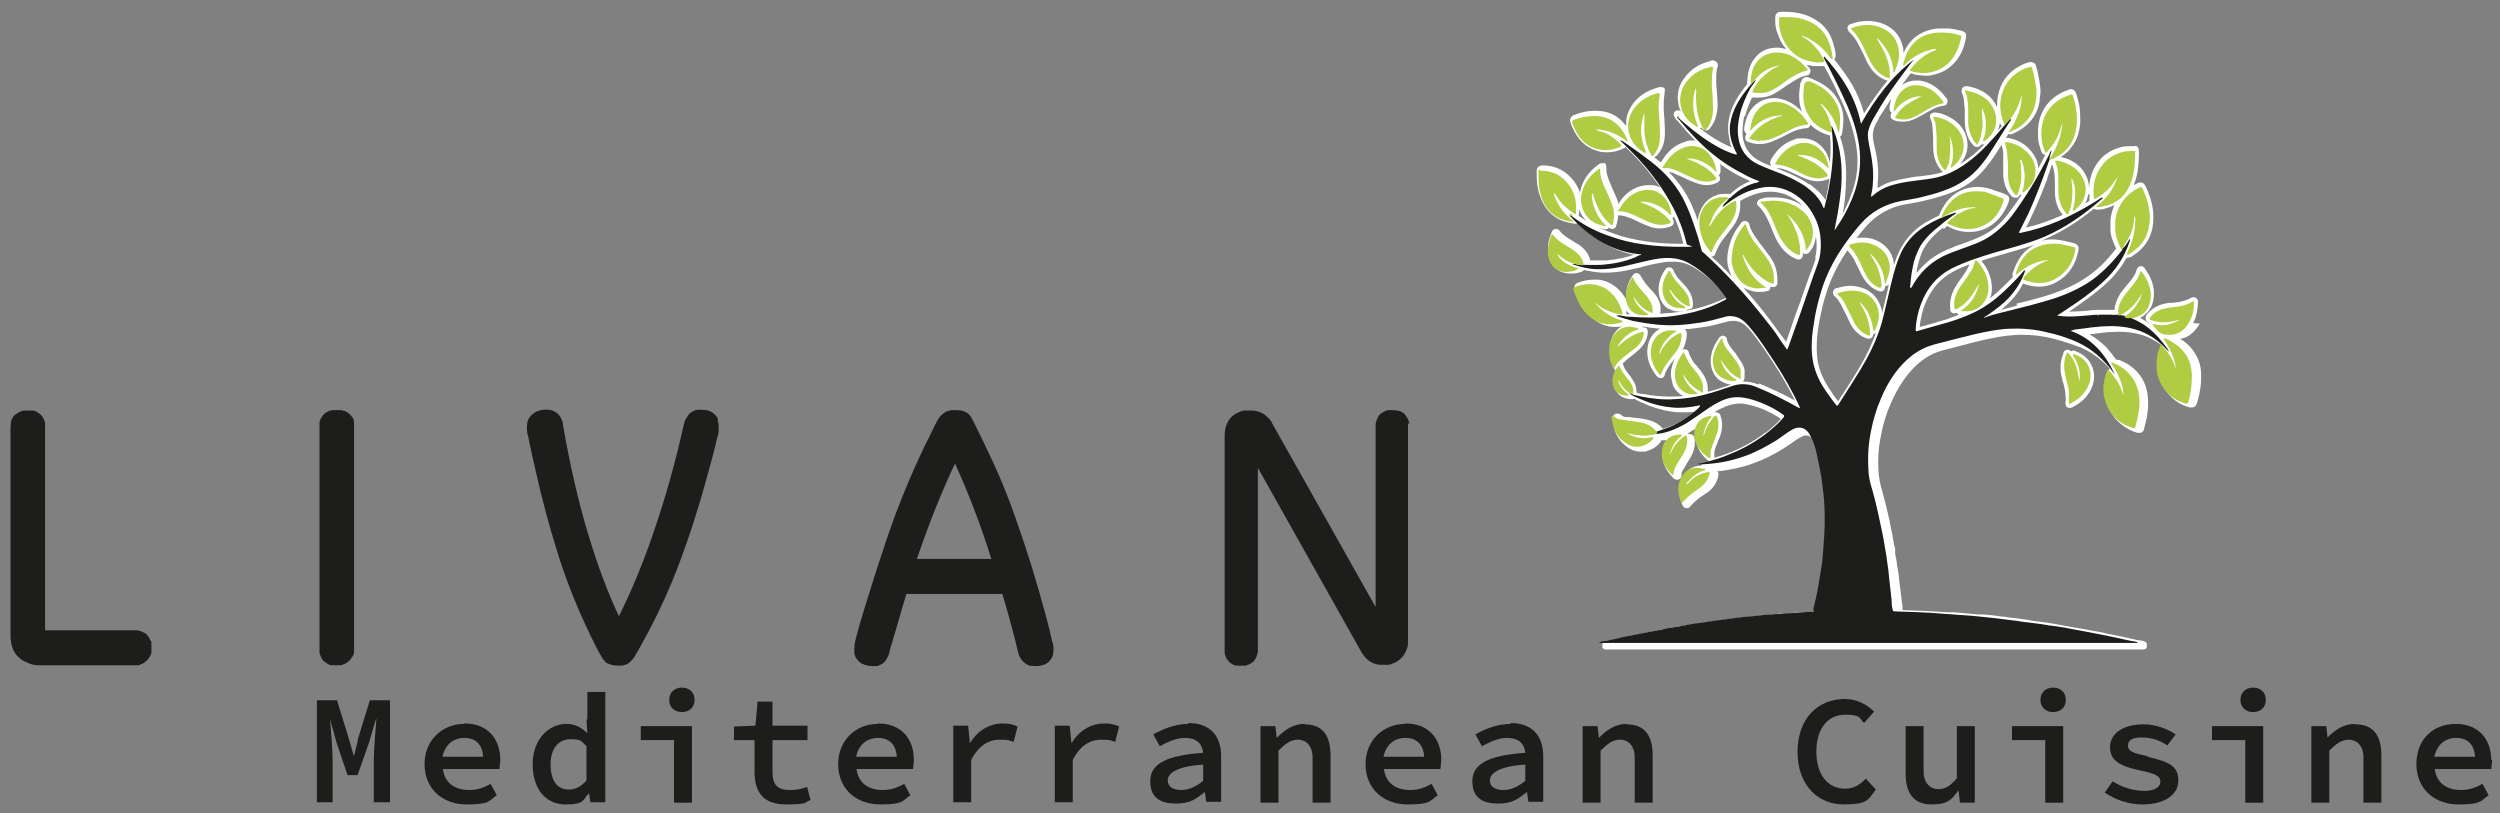 <?xml version="1.0" encoding="UTF-8"?>
<svg id="Ebene_1" xmlns="http://www.w3.org/2000/svg" version="1.1" viewBox="0 0 571.2 185.8">
  <rect x="0" y="0" width="571.2" height="185.8" fill="#808080" stroke="none"/>
  <!-- Generator: Adobe Illustrator 29.5.0, SVG Export Plug-In . SVG Version: 2.1.0 Build 137)  -->
  <defs>
    <style>
      .st0 {
        fill: #afcc43;
      }

      .st1 {
        fill: #1d1d1b;
      }

      .st2 {
        fill: #fff;
      }
    </style>
  </defs>
  <g id="Ebene_11" data-name="Ebene_1">
    <g>
      <path class="st2" d="M472.1,92.9c.2.2.5.3.7.3h0c.2,0,.4,0,.6-.1,1.8-.9,3.1-2,4-3.5s1.2-3,1-4.5c-.4-2.3-1.8-3.9-4-4.8h0c0,0-.3-.2-.6-.2s-.4,0-.6.2c-.2-.2-.5-.4-.8-.4-.7,0-.9.6-1,.8h0s0,.1,0,.2c-.4.9-.6,1.8-.6,2.9s0,1.7.4,2.8c0,.3,0,.6.2.8.2.8.4,1.6.5,2.4v.2c0,.6.2,1.3,0,1.8,0,.4,0,.7.2,1h0Z"/>
      <path class="st2" d="M501.1,73.8c.8-1.5,1-3.1,1.1-4.7,0-.4,0-.7-.3-.9-.2-.2-.4-.3-.7-.3s-.4,0-.7.2c0,0,0,0-.2.1,0,0-.3.2-.4.2-1.1.5-2.4.7-3.7.8h-.6c-1.5.2-3.6.7-5.1,2.7-.3.4-.3.7-.2,1.1,0,.3.3.6.7.7v.2c-.2-.2-.4-.3-.7-.5-.4-.3-.9-.5-1.3-.8,1.8-.9,2.9-2.5,3.1-4.8.2-2.2-.5-4.4-2.1-6.5h0c0-.1-.3-.5-.9-.5s0,0,0,0c-.3,0-.7.2-.9.8-.2.8-.6,1.5-1.3,2.4-.3.4-.6.7-.9,1.1-.6.7-1.2,1.4-1.7,2.2-.7,1.2-1.1,2.4-1.2,3.5h-4.1c-.7,0-1.4.1-2.1.2-1.3.1-2.6.2-3.9.2s-.2,0-.3,0l.5-.3c2.7-1.9,5.5-3.8,8-6.1,2-1.8,3.5-3.8,4.7-5.9h.2c.3,0,.6-.2.7-.2h.2c.4-.4.8-.6,1.2-.9,2.6-2,3.9-4.8,3.8-8.4,0-2.1-.6-4.3-1.7-6.7-.2-.3-.4-1-1.2-1s-.5.1-.8.2-.5.3-.8.4c.4-.9.7-2,.9-3.1.2-1.4.3-2.8.3-4.5s-1-1.3-1.3-1.3h-.6c-.7,0-1.6,0-2.5.3-2,.6-3.5,1.6-4.6,2.9-1.5,1.8-2.3,4-2.4,6.4,0-.9-.2-1.9-.6-2.7-.9-2-2.5-3.4-4.9-4.2-.3,0-.6-.2-.9-.3,1-.6,1.8-1.3,2.4-2.2,1.2-1.5,1.8-3.3,2-5.6,0-1.2,0-2.4-.2-3.8-.2-1.1-.5-2.1-.8-3-.3-.7-.8-.8-1-.8h-.4c-.8.3-1.6.6-2.3,1-1.9,1.1-3.3,2.6-4.1,4.5-.8,1.7-1,3.8-.8,5.9,0,.9.4,1.8.7,2.8.2.6.6.7.9.8-.5,1-1.1,2.1-1.6,3.1,0-1.6-.8-3.1-2-4.4-1.3-1.4-3-2.3-5-2.6h-.4c.2-.3.4-.6.6-.9,0,0,.3.1.5.1.3,0,.6-.2.8-.3h0c1.8-.8,3.3-2,4.4-3.6.7-1.1,1.2-2.3,1.4-3.6h0c0-1,.3-1.9.2-2.8-.2-1.9-.5-3.7-1-5.3-.2-.8-.8-.9-1.1-.9h-.4c-1,.2-1.9.7-2.8,1.2-2.4,1.5-3.9,3.7-4.4,6.5-.2.8-.2,1.7-.2,2.6-.6-1.3-1.4-2.3-2.5-3.1s-2.5-1.4-4.3-1.7h-.3c-.4,0-.7.2-.9.5,0,.2-.3.6,0,1.1.2.4.3.8.4,1.4,0,1,.3,2.1.2,3.1v.5c0,1.1,0,2.2.2,3.3.3,1.4.8,2.6,1.7,3.5,0,.1.4.5.9.5h0c.4,0,.7-.2,1-.6h.7c-1.2,1.2-2.5,2.4-3.9,3.4-.6.4-1.2.8-1.7,1.2.2-.2.4-.4.5-.7,1.4-2,1.6-4.2.7-6.4-.7-1.6-1.9-2.9-3.7-3.8-1.1-.6-2.1-.9-3.1-1h-.2c-.5,0-.8.3-.9.4-.2.3-.2.7,0,1.1.2.5.4,1.1.4,1.6.2,1.7.2,3.5.2,4.8,0,2.1.6,3.9,1.8,5.3l.4.4c-.9.3-1.8.5-3,.7-.8.1-1.6.2-2.4.3-.7,0-1.5.2-2.2.3-1.3.2-2.7.5-4.2.9-1.2.4-2.2.9-3.1,1.5v-1c.4-3.3-.2-6.4-.8-9-.3-1.2-.4-2.1-.2-3.1s.7-1.9,1.3-2.8v-.2c1-1.5,1.9-2.9,2.8-4.3-.2.7-.3,1.4-.4,2h0c0,.7.2,1,.5,1.1h0c0,.2-.4.6-.2,1.1,0,.2.3.5.8.7.6.2,1.2.3,1.9.3h0c.7,0,1.5-.1,2.2-.4,1.1-.4,2-1,3-1.5.3-.2.6-.4.9-.5.8-.5,1.8-1,3-1.2.4,0,.9-.1,1.1-.7.2-.5,0-1-.3-1.2-1.8-2.4-3.8-3.6-6.1-3.9h-.7c-1.2,0-2.2.3-3.2,1,0-.1.2-.2.2-.3.3-.4.6-.8.9-1.2.3-.4.6-.8.8-1.1h.2c0,0,.2,0,.4.1.2,0,.4.2.7.2.8.1,1.6.2,2.2.2s1.1,0,1.7-.2c1.9-.4,3.5-1.3,4.8-2.7,1.4-1.5,2.3-3.4,2.7-5.9.2-.8-.3-1.2-.8-1.4-1.2-.3-2.2-.5-3.1-.6h-1.5c-.8,0-1.6,0-2.3.2-1.8.4-3.2,1.1-4.4,2.2-.9.9-1.6,1.9-2.2,3.2,0-.5,0-1.1-.2-1.6-.5-2-1.6-3.5-3.3-4.5-1.4-.8-3-1.2-4.6-1.2s-2.5.2-3.9.7c-.2,0-.7.2-.8.8,0,.5.3.9.4,1,.4.4.9.9,1.3,1.5.7,1,1.2,2.1,1.8,3.3.3.5.5,1.1.8,1.7.8,1.7,2.1,3.7,4.7,4.6h.2c-1.9,2.2-3.6,4.7-5.4,7.5-.6-2.2-1.5-4.4-2.7-6.5-1.1-1.9-2.5-3.8-4.1-5.8.3-.4.3-.8.3-1h0c0-.9-.3-1.8-.6-2.9-.6-1.9-1.6-3.4-3-4.5-1.3-1-2.9-1.8-4.8-2.2-1.1-.2-2.2-.3-3.1-.3s-.4,0-.5,0h-.5c-.8,0-1.3.5-1.3,1.3,0,1.3,0,2.4.5,3.5.4,1.4,1.1,2.7,2,3.7-.5-.1-1.1-.2-1.6-.3h-.6c-1.9,0-3.6.7-4.8,2.2-.8.9-1.8,2.5-1.9,5.7h0v.4h0c-1.9,2.4-3.9,5.2-4.3,8.9-.2,1.4,0,2.8.4,4.5,0,.4.2.8.4,1.1-2.4-1-4.8-2.4-7.3-4.4,0,0,.2,0,.3-.2.3.5.6.7,1.1.7s.7-.2,1-.6c.7-1,1.1-1.8,1.3-2.7.5-1.8.3-3.6.2-5.2-.2-1.9-.3-3.9,0-5.7h0c0-.1.2-.3.2-.5,0-.4,0-.7-.4-1-.2-.2-.5-.3-.8-.3s-.5.1-.7.2h0c-2.9.7-5,2.4-6.4,4.8-.8,1.5-1.1,3.2-.7,4.9,0,.6.3,1.2.5,1.7-.2-.1-.4-.2-.6-.2s-.4,0-.6.2c-.3.2-.4.4-.4.7,0,.5.3.8.4.9h0c0,.3.3.4.4.5h0c1.4,1.7,2.7,3.2,4.1,4.6h-.5c-.6,0-1.2,0-1.8.3-2.3.7-4.1,2.2-5.5,4.7h0c-.5-.3-1-.8-1.6-1.2h0c.2,0,.5-.2.7-.4.6-.7,1-1.4,1.3-2.1.7-1.9.5-3.8.4-5.7v-.3c-.2-1.9-.3-3.9,0-5.9h0c0-.5.2-1,0-1.3,0-.1-.4-.3-.8-.3s-.4,0-.7.1h0c-2.8.8-4.8,2.2-6.1,4.3-.9,1.5-1.3,3-1.1,4.6,0-.2-.3-.4-.4-.5-1.3-1.7-3.1-2.7-5.2-3-.5,0-1-.1-1.5-.1-1.6,0-3.2.3-4.9,1-.7.3-1,.9-.8,1.6.1.4.2.7.4,1.1.6,1.4,1.4,2.6,2.3,3.5s2.3,1.7,3.8,2.1c.7.2,1.3.2,2,.2h0c1.2,0,2.5-.3,3.7-.9,0,0,.3-.1.4-.3,2.4,2.3,4.5,4.6,6.3,7,.6.8,1.1,1.5,1.7,2.3-.7-.4-1.4-.6-2.2-.6h-.5c-1.2,0-2.4.3-3.5.9-1.4.8-2.5,1.8-3.4,3.4-.3-1.2-.9-2.4-1.4-3.5,0-.2-.2-.3-.2-.5-.6-1.4-1.2-2.7-1.2-4.2s-.6-1.1-1-1.1-.6.2-.8.3c-2.3,1.7-3.7,3.7-4.2,6.3v.2c-.3-.9-.7-1.8-1.3-2.6-1.8-2.4-4.2-3.7-7.2-3.7h0c-.9,0-1.4.5-1.4,1.3,0,1.7,0,3.4.6,5.2.7,2.3,1.8,4,3.5,5.2,1.4,1,3,1.4,4.5,1.6h.3c.2,0,.3,0,.5-.1,1.3,1.3,2.6,2.4,4,3.3,2.8,2,5.7,3.3,8.8,3.9-1.9.7-4,1.1-6.3,1.3h-3.7c0-.4-.2-.7-.3-1-.3-.7-.7-1.2-1.3-1.8s-1.1-.9-1.7-1.2c-.2-.1-.4-.3-.6-.4-1.2-.7-2.2-1.3-3-2.3-.3-.4-.7-.5-.9-.5s-.6,0-.9.6c0,.2-.2.3-.2.5h0c-.8,2-.9,3.6-.5,5.2.6,2.5,2.4,3.9,4.9,3.9h0c.4,0,.9,0,1.4-.1s1.2-.2,1.8-.7c1.3.3,2.6.5,3.9.6h.9c2.6,0,5.2-.5,7.5-1.1.4,0,.8-.2,1.2-.3,1.9-.5,3.7-.9,5.6-1.1h1.2c1.7,0,3.2.4,4.5,1.2,3,1.7,5.6,4.1,7.7,7-2.1,1-4.3,1.8-6.5,2.4-2,.5-4.1.9-6.2,1.1-.9,0-1.7.1-2.6.2.2-.2.2-.5.2-.8v-.2c0-.4,0-.9-.2-1.5-.3-.9-.8-1.8-1.6-2.6,0-.1-.2-.2-.3-.3-.9-1-1.8-2-2.4-3.2-.3-.6-.8-.7-1-.7-.4,0-.7.2-.9.6-1.3,1.9-1.7,3.8-1.3,5.8-.3-.7-.7-1.3-1.1-1.8-1.4-1.7-3.1-2.8-5.3-3.1h-1.3c-1.2,0-2.4.3-3.5.7-1,.4-.8,1.3-.7,1.5.2.7.5,1.3.7,1.8,1,2.3,2.1,3.9,3.6,5,1.5,1.2,3.1,1.8,4.9,1.8h0c.5,0,1.1,0,1.6-.2-.5.3-1,.7-1.4,1.2-.8.9-1.2,2-1.3,3.1-.1,1.4-.1,3.2.7,4.9h0c0,.3.2.7.5.9-.4.9-.7,2-.4,3.4.4,2,2,3.2,4.1,3.2h0c.2,0,.4,0,.6-.1,1.1.7,2.3,1.1,3.4,1.6,2.1.8,4.2,1.3,6.4,1.5h1.7c.8,0,1.7,0,2.6-.2-1.2,1-2.6,1.8-4.3,2.7-1,.5-2.1.9-3.2,1.3h0c-.8-.9-1.8-1.6-2.9-1.9-1-.3-2.1-.5-3.1-.6-.5,0-1-.1-1.6-.2h-.6c-.5,0-1-.1-1.3-.4h0c-.2-.2-.5-.4-1-.4s-.4,0-.6.2c-.3.2-.8.6-.4,1.5h0c.2,2,.9,3.7,2.2,5,1.4,1.4,2.7,2,4.2,2s1,0,1.5-.2c1.1-.3,2.1-.9,3-2,0-.1.2-.3.2-.4h1.2c-.6.8-1,1.9-1,3.1,0,2,.8,3.8,2.4,5.4h0c0,.1.4.5.9.5s.2,0,.3,0c.4-.1.8-.4.8-1.2s.3-.9.6-1.4c0-.1.2-.3.2-.4.2-.4.5-.8.7-1.2.5-.7.9-1.5,1.2-2.3.3-.9.4-1.8.3-2.7,0-1.1-.9-1.2-1.1-1.2h-.3s0-.1-.2-.2c.2-.1.5-.2.7-.4.4-.2.8-.5,1.2-.7-.3.9-.3,1.9,0,2.9.4,2,1.5,3.6,3.3,4.8-.2,0-.4,0-.6.1-.4,0-.7.2-1.1.3-.2,0-.4.2-.5.4-1.7,0-3.1.9-4,2.3-1.2,2-1.3,4.1-.2,6.7.3.7.8.7,1,.7s.5,0,.8-.4c.4-.4.7-.8,1.2-1.2.5-.5,1.1-.9,1.7-1.3.4-.3.9-.6,1.3-.9,1.1-.9,1.7-1.9,2.1-3.1,0-.3.3-.9,0-1.3,0,0,0-.1-.2-.2,1.2-.1,2.4-.3,3.9-.6,1.3-.3,2.7-.6,4.3-1.2,2.5-.9,5-2.1,7.4-3.7.5-.3,1-.7,1.5-1,.7-.5,1.4-1,2.2-1.4s.8-.3,1.1-.3.9.2,1.3.6c.3.4.6.9.8,1.3.7,1.4,1,2.9,1.3,4.5,0,.3,0,.6.2.9.4,1.8.6,3.5.9,5.2.3,2.1.4,4.3.5,6.5,0,2.8,0,5.6-.3,8.3v.6c0,1-.3,2.1-.5,3.3,0,.8-.3,1.6-.4,2.4,0,.6-.2,1.2-.3,1.8-.2,1.3-.5,2.5-.8,3.8,0,.4-.2.8-.3,1.1h-.4c-.8,0-1.7,0-2.5.1-.6,0-1.3.1-1.9.1s-1.6.1-2.3.2h-1.4c-1.6.2-3.2.4-4.8.5-1.2.1-2.5.3-3.7.4-.3,0-.6,0-1,.1-1.2.1-2.5.3-3.7.5-1.3.2-2.3.3-3.4.5-.6,0-1.2.2-1.8.3-.5,0-.9.2-1.4.2s-1.1.2-1.6.2c-.9.1-1.7.3-2.6.4-.9.1-1.7.3-2.6.5-.5,0-.9.2-1.4.3-.7.1-1.3.2-2,.4-1.2.2-2.5.5-3.7.7-.7.1-1.5.3-2.2.5-1.1.3-2.3.5-3.5.7h0c-.2,0-.8.1-1.1.8v.8c.2.2.4.4.7.4h123c.3,0,.6-.2.7-.5,0-.3,0-.6,0-.9-.3-.3-.6-.6-1.1-.6-.9-.1-1.8-.3-2.7-.5-.5-.1-1.1-.3-1.7-.4-.7-.1-1.3-.3-2-.4-.5-.1-1-.2-1.5-.3h0c-1.1-.3-2.3-.5-3.5-.7-.9-.2-1.7-.3-2.7-.5-1.2-.2-2.5-.4-4-.7s-2.2-.4-3.4-.6c-.7-.1-1.5-.2-2.2-.3-.3,0-.6,0-.9-.1-.4,0-.8-.1-1.1-.2-.9-.1-1.8-.3-2.7-.4-1-.1-2.1-.2-3.1-.4-.3,0-.7,0-1-.1-1.3-.2-2.6-.3-3.8-.4h-1c-1.9-.2-3.8-.3-5.7-.5h-1.3c-3.4-.2-6.9-.4-10.4-.5,0-.6,0-1.3-.2-1.8v-.4c-.2-1.6-.4-3.2-.6-4.8,0-1-.3-2.1-.5-3.4,0-.8-.3-1.7-.4-2.5,0-.2,0-.5,0-.7,0-.4,0-.7-.2-1.1-.2-.9-.3-1.9-.5-2.8-.2-.8-.3-1.6-.5-2.4,0-.6-.3-1.2-.4-1.9-.4-1.7-.8-3.4-1.3-5.2-.5-1.6-.8-3.1-.9-4.6-.2-2.9,0-5.7.6-8.5.5-2.6,1.2-4.9,2.2-7.1,1.6-3.7,3.5-6.5,5.8-8.7,1.5-1.4,3.1-2.4,4.7-3,1.1-.4,2.3-.7,3.5-1,.5-.1,1-.3,1.6-.4,2.2-.6,4.8-1.3,7.4-1.8,2.3-.5,4.3-.7,6.2-.8h.9c2.4,0,4.8.3,7.1.9,1.9.5,3.8,1.1,5.4,1.7,2.8,1,5.2,2.7,7.4,5.1,0,.1-.3.3-.3.6s0,.3-.2.5c0,.1,0,.3,0,.4-.7,2.3-.7,4.5,0,6.7.6,1.7,1.6,3.3,3.1,4.5,1.1.9,2.3,1.6,3.8,2h.4c.3,0,.9,0,1.1-1,.2-.9.4-1.7.6-2.5.4-2.3.4-4.3,0-6.2-.6-2.6-2.1-4.6-4.5-6.1l-1.2-.6c0,0-.3-.1-.4-.2-.2,0-.4-.1-.6-.1h-.3c-.7-1-1.4-1.9-2.2-2.8-1.2-1.2-2.5-2.2-3.9-3,1.7-.2,3-.4,4.2-.5.8,0,1.7-.1,2.4-.1,1.9,0,3.6.2,5.3.7,1.6.5,3.1,1.3,4.5,2.3,0,.1,0,.2,0,.3-.4,1.2-.6,2.1-.7,3.1-.3,2.9.4,5.4,2,7.4,1.3,1.7,3,2.9,5.2,3.5h.5c.6,0,1-.4,1.2-1.1.7-2.4,1-4.5.9-6.5,0-1.8-.5-3.3-1.3-4.6-.8-1.4-2-2.6-3.5-3.5.9-.1,1.7-.4,2.4-1,.8-.6,1.5-1.4,2.1-2.5h-.7ZM434.3,15.7h0q0-.1,0-.1h0ZM477.4,44.4v-.7,1.7c0,.2,0,.4,0,.5-.3.2-.6.4-.9.5.3-.6.5-1.3.6-2h.2ZM467.7,40.9c.3-1,.7-2,1-2.9,0-.1,0-.3.2-.4.5,1.4.6,2.9.6,4.3v.8c0,1,0,2.1.2,3.1.3,1.3.8,2.4,1.6,3.3-2.9,1.3-5.7,2.3-8.4,2.9.5-.9,1-1.9,1.5-3.1,1.3-2.7,2.4-5.5,3.4-8.1h0ZM459.9,62.2c-.2.5,0,.9,0,1.1l-1.5,1.5h0c-1.3,1.3-2.5,2.4-3.7,3.4.5-1.3.5-2.7.2-4.3-.4-1.6-1.1-3-2.2-4.3,2.3-.8,4.7-1.4,7-2.1.7-.2,1.3-.4,2-.6,1.2-.3,2.3-.7,3.3-1-2.4,1.1-4,3.1-5.1,6.4h0ZM456.9,27.9c0,.1,0,.3.2.4,0,.2.2.4.3.5l-.4.4c-.2.2-.4.5-.6.7.3-.7.5-1.4.6-2.1h0ZM398.7,26.7c.3-1.4.9-2.9,1.6-4.4h1.4c1.2,0,2.2-.2,3.1-.6,1.2-.6,2.2-1.3,3.2-2,.2-.2.5-.4.8-.5,1.3-.9,2.4-1.6,3.7-1.9.4,0,1-.2,1.1-.8.2-.6-.2-1-.5-1.3,0-.1-.2-.3-.4-.4.5.1,1,.2,1.6.3h2.5c1.8,3.3,3.1,6.1,4.3,8.7,1.2,2.7,2.6,6.3,3.1,10.2.4,2.8.2,5.6-.5,8.2-.6,2.2-1.5,4.4-2.7,6.7.4-2,.6-3.9.7-5.8.3-4.4,0-8.3-1.3-11.9.2-.1.5-.4.5-.8h0c.2-1.6.5-3.4,0-5.3-.4-1.4-1.1-2.7-2-3.8-1.2-1.4-2.8-2.4-4.9-3.3h0c-.6-.2-.9-.4-1.2-.4s-.8.1-1.1.6c0,.2-.2.5-.4.9h0s0,.2,0,.4c-.4,2.2-.3,4.2.4,6-.9-1-2-1.8-3.1-2.3s-2.2-.8-3.3-.8-1.7.2-2.6.5c-1.1.5-2.1,1.3-2.8,2.4-.9,1.4-1.2,2.8-1.4,4h0c0,.7.3,1.1.5,1.2,0,0,0,.1,0,.2-.3.5-.3.9-.2,1.1,0,.2.3.6.8.7,0,0,.2,0,.4.1.6.2,1.2.3,1.8.3h.4c1.1,0,2-.3,2.8-.6.9-.4,1.8-.8,2.6-1.2.7-.4,1.5-.8,2.2-1.1.9-.4,1.8-.6,2.7-.7.3,0,.8,0,1.1-.6v-.3c1.1,1.2,2.6,2,4.3,2.5h.2c.2,1.7.2,3.7,0,6.3-.3-1.4-.8-2.5-1.7-3.5-1.2-1.4-2.8-2.1-4.6-2.1s-1.3.1-1.9.3c-2.2.7-3.9,2.2-5.3,4.6,0,.2-.4.6,0,1.2,0,0,0,.1,0,.2-.8-.3-1.6-.6-2.3-1-2.3-1.1-3.7-2.9-4.1-5.5-.2-1.5,0-3.1.3-4.9l.4.2ZM413.3,42.1c-1.5-1.1-3.2-1.9-4.8-2.6-.9-.4-1.8-.7-2.6-1.1h0c1.4,0,2.6.6,3.7,1.1.2.1.5.2.7.3,1.4.7,2.8,1.4,4.4,1.6h.7c.9,0,1.7-.2,2.4-.5h.2c-.2,1.5-.5,3.1-.9,4.8-1-1.6-2.4-2.7-3.6-3.6h-.2ZM418,39.1h0c0,.1,0,0,0,0ZM362.5,50.5c-.6-.4-1.2-.8-1.8-1.2,0-.2.1-.4.1-.7v-.7h0c.4,1,.9,1.8,1.6,2.5h0ZM383.8,55.7c-2.9,0-5.6-.2-8.1-.6-2.4-.4-4.8-.9-6.9-1.7-1.1-.4-2.2-.8-3.2-1.3.2,0,.4.1.7.2,0,0,.3.1.5.1.3,0,.6-.1.8-.4h0c.2.1.4.3.7.3h0c.2,0,.8,0,1-.8.2-.7.4-1.5.4-2.3h.2c.8,0,1.7.3,2.5.6.7.2,1.3.6,2,.9.8.4,1.7.8,2.6,1.1.8.3,1.6.4,2.3.4h0c.8,0,1.6-.2,2.3-.4.4-.2.7-.4.8-.8,0-.4,0-.7-.3-1.1h0s.3-.2.4-.4c.3.6.5,1.2.8,1.9.5,1.3.9,2.6,1.3,4.3h-.9.1ZM381.2,39.3c.5,0,1.1.2,1.7.5.7.3,1.4.6,2,.9s1.2.6,1.8.8c1.2.5,2.2.8,3.2.8s1.6-.2,2.3-.5c.2,0,.6-.3.8-.8,0-.5-.2-.9-.3-1h0c.2-.2.5-.5.4-1.2v-.5c0-.3,0-.6-.2-.9,1.8,1.3,3.6,2.4,5.5,3.3.5.2,1,.5,1.5.7-1.6.6-3,1.5-4.3,2.7l-.2.2h-1.3c-.7,0-1.3,0-1.9.3-2.1.7-3.4,2.3-4.1,4.7,0,.4-.2.7-.2,1.1-.4-1.3-.9-2.4-1.4-3.6-1.2-2.7-2.9-5.1-5-7.3l-.3-.2ZM372.3,71.8h-.7v-.9c.2.4.5.7.8.9h0ZM382.9,90.6h-1.6c-1.9,0-3.8-.2-5.9-.6h-.2c-.5,0-.9-.2-1.3-.3v-.4h0c0-1.3-.7-2.3-1.2-3,0-.2-.3-.4-.4-.6-.6-.7-1.1-1.4-1.4-2.2,0-.2,0-.3-.2-.4.6-.6,1.3-1.2,2.1-1.8.4-.3.8-.6,1.1-.9,1.5-1.2,2.4-2.6,2.6-4.3,0-.1,0-.6-.2-1-.2-.2-.5-.3-.8-.3s0,0-.2,0v-.2c1.3.2,2.6.4,4,.5h0c-1.7.9-2.7,2.5-2.9,4.6s.5,4.2,2.1,6.2c.3.3.6.5.9.5s.7,0,1-.8c0-.4.3-.8.5-1.2.5-.9,1.1-1.7,1.8-2.5h0c-.4.7-.6,1.5-.8,2.3-.3,1.3,0,2.8.4,4,.5,1,1.3,1.8,2.3,2.3-.6,0-1.1.1-1.7.1h0ZM403.4,98.8c-2.6,2-5.5,3.6-8.4,4.7-1.1.4-2.2.8-3.3,1.1v-1.1c0-.9.5-1.7.8-2.6,0-.2.2-.5.3-.7.6-1.5,1-3.3.3-5.2,0-.3-.4-.8-1.1-.8s-.4,0-.6.2h0c.6-.4,1.2-.8,1.9-1.1,1.4-.7,2.8-1.1,4.1-1.1s.9,0,1.3.1c1.2.2,2.5.6,3.9,1.1,1.6.7,3,1.4,4.3,2.3-1,1.1-2.2,2.2-3.5,3.2h0ZM401.6,87.8c-1-.4-2-.6-3.1-.6s-.2,0-.3,0c.2-.2.3-.4.4-.8v-.2c0-.5,0-1.1,0-1.7-.3-1.4-1.2-2.4-1.9-3.5,0,0,0-.2-.2-.3-.2-.2-.3-.4-.5-.6-.6-.8-1.2-1.5-1.4-2.4h0c0-.8-.7-1-.9-1h0c-.6,0-.9.4-1,.6h0c-.9,1.3-1.5,2.5-1.7,3.8-.4,1.7,0,3.3.7,4.5s2.1,2,3.8,2.3h0c-.3.1-.7.2-1,.3-1.4.5-2.8,1-4.3,1.3h0c0-.9,0-1.8-.4-2.7-.5-1.3-1.4-2.3-2.2-3.3,0-.1-.2-.2-.3-.3-.6-.7-1-1.6-1.4-2.4,0-.8-.7-1-.9-1h0c-.2,0-.4,0-.6.2.6-1.1.9-2.2,1-3.5,0-.4,0-.8-.3-1.1,0,0,0-.1-.2-.2,1.4,0,2.9-.3,4.5-.5,1.5-.2,2.9-.6,4.4-1,.4-.1.8-.2,1.2-.3.4,0,.7-.1,1.1-.1s1,.1,1.5.3c1.1.5,1.9,1.4,2.8,2.5,1.8,2.3,3.4,4.7,4.9,7,1.9,2.9,3.5,5.7,4.8,8.4-2.9-1.6-5.6-2.8-8.2-3.9v.2ZM414.9,58.8c-.2.9-.5,1.7-.9,2.7,0,.3-.3.7-.4,1-.6,1.6-1.1,3.2-1.7,4.8-.4,1.2-.8,2.4-1.3,3.6-.5,1.5-1.1,3.1-1.6,4.6-.3.9-.6,1.7-.9,2.6,0-.1-.2-.3-.3-.4-.2-.3-.4-.6-.6-.8-1-1.4-2.1-2.8-3.1-4.2h0c-1.9-2.5-3.9-4.9-5.8-7,.9.5,1.8.8,3,1h.6c.6,0,1.3,0,1.9-.2.3,0,.6-.3.7-.7v-.3c.2,0,.4.1.6.1h0c.4,0,.9-.2,1-.8v-.8c0-2-.5-3.8-1.8-5.5-.6-.8-1.2-1.6-1.8-2.4-.4-.5-.8-1-1.1-1.5-.8-1.1-1.4-2.1-1.7-3.2h0c0-.6-.5-.8-.8-.9h-.3c-.4,0-.7.2-.9.6h0c-1.5,1.8-2.5,4-2.9,6.4-.2,1.1-.3,2.8.3,4.3.2.5.4,1,.6,1.4-1.5-1.6-3.1-3.2-4.7-4.6h.2c.2,0,.7-.2.8-.9.5-1.2,1-2.1,1.6-2.9l.3-.4c.7-.9,1.4-1.8,2.1-2.7,1.2-1.7,1.7-3.5,1.6-5.3,0-.2,0-.4,0-.5,1.3-.8,2.6-1.3,3.9-1.7,1.1-.3,2.1-.4,3-.4s2.3.2,3.4.6c1.5.6,2.9,1.5,4,2.7-1.9-1.4-4.1-2-6.6-2s-1.8,0-2.8.3c-.2,0-.8.2-1,.7-.2.6.2,1,.4,1.1.8.8,1.4,1.8,1.8,2.6.4.8.8,1.6,1.1,2.5.3.7.6,1.5,1,2.3,1.1,2.1,2.3,3.4,4,4.3.5.2.8.4,1.1.4.5,0,.9-.3,1-.8,0-.2,0-.4,0-.7.2.2.3.2.4.2h.3c.4,0,.7-.2.9-.5h0c.6-.7,1-1.6,1.2-2.4,0-.3.2-.7.2-1h0c.3,1.8.2,3.4-.2,4.9l.2-.2ZM431.2,66.5c0,.5-.2.9-.3,1.4-.3,1.2-.6,2.5-.9,3.7,0-.7-.2-1.4-.5-2.1-.9-2.1-2.6-3.5-5-4-.6-.1-1.1-.2-1.7-.2-1,0-2,.2-3,.5-.7,0-.9.6-1,.9,0,.3,0,.7.5,1.1h0c.6.5,1,1.2,1.4,1.9.3.7.7,1.4,1,2,.4.8.7,1.5,1.1,2.3.8,1.5,1.9,2.6,3.4,3.2.2.1.5.2.7.2.3,0,.6-.1.8-.3.2-.2.3-.5.3-.8h0c.2,0,.4,0,.6-.2h0c-.7,1.9-1.5,3.8-2.6,5.8-1.3,2.5-2.9,4.9-4.4,7.3-.5.8-1.1,1.6-1.6,2.5-.5-.7-1.1-1.3-1.5-2.1-1.8-2.5-2.8-4.8-3.2-7.1-.3-2-.3-4.2,0-6.7.3-2.2.7-4,1.1-5.8.6-2.3,1.2-4.2,1.9-5.9,1-2.3,2.2-4.6,3.8-6.9.4.5.8,1,1.3,1.7.4.7.7,1.4,1.1,2.2.3.6.6,1.2.9,1.8.6,1.1,1.6,2.7,3.6,3.5.3.1.5.2.7.2h0c.3,0,.5-.1.7-.3.3-.3.3-.6.3-.9.4,0,.7-.2.8-.4,0,.3,0,.6-.2.9v.5h0ZM444.1,52.3c.2-.1.4-.3.6-.5,0,0,0-.1.2-.2,0,0,.2.1.3.2.8.4,1.7.8,2.7,1,.8.2,1.5.2,2.2.2,1.3,0,2.5-.3,3.6-.8,1.9-.9,3.4-2.4,4.5-4.4.3-.6.6-1.2.8-1.9.2-.7,0-1.2-.8-1.5-.6-.3-1.3-.5-1.9-.7-.3,0-.6-.2-.8-.3-1.2-.4-2.4-.7-3.6-.7h0c-2.5,0-4.7.9-6.4,2.6-.9.9-1.6,2-2.2,3.3h0s0,.2-.2.4v.2c-1,.5-2,1-3.1,1.6-3,1.8-5.2,4.4-6.5,7.6-.3.7-.5,1.5-.8,2.2,0-2.1-1.2-4-2.9-5.1-1.3-.8-2.6-1.2-4.1-1.2s-1.1,0-1.6.2c.7-.9,1.4-1.8,2.2-2.7,2.4-2.7,5.3-4.4,8.9-5.1.4,0,.9-.2,1.3-.2,1.1-.2,2.2-.4,3.4-.7,1.8-.4,3.4-.9,4.9-1.4,2-.7,3.8-1.6,5.2-2.6,1.9-1.3,3.5-3.1,5.3-5.6.7-1,1.4-2.1,2-3.1h0c.2.7.4,1.3.4,1.9s0,1.7,0,2.5c0,.9,0,1.8,0,2.7.2,1.9.7,3.3,1.8,4.5,0,.1.5.5,1,.5s.7-.1,1-.7h.4c-.9,1.4-1.9,2.8-2.9,4.1-1.7,2.4-3.7,4.1-6.2,5.3-1.6.8-3.3,1.4-5,2-.6.2-1.2.4-1.8.7-2.2.8-4.1,1.9-5.7,3.3-.9.8-1.7,1.6-2.4,2.5,0-.9.3-1.8.5-2.6.4-1.4.8-2.6,1.5-3.6,1.1-1.7,2.6-3.1,4.2-4.3l-.2.4ZM445.3,72.8c-1.4.4-2.8.8-4.1,1.2-.8.2-1.7.5-2.6.7.2-1.9.6-3.5,1.1-4.9,1.4-3.6,3.5-6.1,6.5-7.7,1.1-.6,2.4-1.2,3.8-1.7h0c-.5,1.2-1.2,2.2-2,3.3-.2.2-.3.5-.5.7-.9,1.3-2.2,3.4-1.9,6,0,.2,0,.4,0,.6.2.4.5.6.9.6s.4,0,.6-.2c0,.2.2.4.5.5-.7.3-1.6.6-2.5.9h.1ZM460.9,69.8c-.6.2-1.2.3-1.8.5-.5.1-.9.2-1.4.4h-.4c2.1-1.7,3.8-3.6,4.9-5.9h0c.6.2,1.2.4,1.8.5s1.2.2,1.8.2h0c1.6,0,3.1-.4,4.5-1.3,2.5-1.5,4-3.9,4.6-7.1.2-1-.5-1.3-.9-1.5-1-.3-2-.5-3.1-.7-.6-.1-1.3-.2-1.9-.2-1,0-1.9.1-2.8.4.4-.1.8-.3,1.1-.5,3.7-1.6,7.3-3.8,11.1-6.9.2.1.4.2.7.2s.2,0,.2,0h0c.8,0,1.6-.2,2.2-.4.6-.2,1.1-.4,1.6-.6-.5,1.1-.8,2.2-.9,3.4v2.2c0,1.4.6,2.8,1.3,4.3h0c-2.2,2.8-4.3,4.9-6.7,6.5-2.3,1.6-5.1,2.9-8.4,4-2.5.8-5.2,1.5-7.7,2.1l.2.4Z"/>
      <path class="st2" d="M381.1,70.4c1,.7,2.1.8,2.9.8s.4,0,.7,0c.5,0,.8-.3.9-.5h.2c.3,0,.6-.1.8-.3,0-.1.3-.4.2-.9h0c0-.9-.2-1.7-.6-2.5-.5-1-1.2-1.8-1.9-2.5s-.3-.4-.5-.5c-.7-.8-1.1-1.5-1.4-2.1h0c0-.2-.3-.7-.8-.8h-.3c-.3,0-.7.1-.9.6-1.1,1.6-1.6,3.4-1.4,5.2.2,1.6.9,2.8,2.2,3.7v-.2Z"/>
    </g>
    <g>
      <path class="st1" d="M485.1,56.7c.6-.6,1-1.3,1.5-2.1.2.2,0,.4,0,.5-1.2,3.7-3.3,6.8-6.2,9.4-2.6,2.4-5.5,4.4-8.4,6.3-.6.4-1.3.9-2,1.3,3.1.5,6.1,0,9-.2,0,0,.3.1.4,0h3.2c0,.1,0,.1.2,0,.3,0,.6.1,1,0h.2c.4.1.8.2,1.3.2.3.3.7.3,1,.3,1.2.5,2.3,1,3.4,1.7,1.7,1.1,3.1,2.5,4.3,4,.5.7,1.1,1.3,1.6,2.2-.4-.2-.6-.5-.8-.7-1.9-2-4.1-3.5-6.8-4.3-2.6-.8-5.3-.9-8-.7-1.5.1-2.9.3-4.3.5-.8.1-1.7.1-2.6.5,4.9,1.7,8,5.4,10.1,10-.4-.5-.8-1.1-1.2-1.6-2.3-2.8-5.1-5-8.5-6.3-1.8-.7-3.6-1.3-5.5-1.7-2.7-.7-5.5-1-8.3-.9-2.2,0-4.3.4-6.4.8-2.5.5-5,1.2-7.5,1.8-1.7.5-3.4.8-5.1,1.4-1.9.7-3.6,1.8-5,3.1-2.7,2.5-4.6,5.6-6,9-1,2.3-1.7,4.7-2.2,7.2-.6,2.9-.8,5.8-.6,8.8,0,1.6.4,3.2.9,4.8.5,1.7.9,3.4,1.3,5.2.3,1.4.6,2.8.9,4.2.3,1.3.5,2.6.7,3.9.2,1.1.4,2.1.5,3.2.2,1.1.3,2.2.4,3.3.2,1.7.4,3.5.6,5.3,0,.7,0,1.3.2,2,0,.5.2.6.7.6,3.5.1,7,.2,10.5.5,2.3.2,4.7.3,7,.5,1.6.2,3.2.3,4.8.5,1.4.2,2.8.3,4.1.5,1.3.1,2.5.4,3.8.5,1,.1,2.1.3,3.1.4,1.1.2,2.3.4,3.4.5,1.3.2,2.6.4,4,.7.9.2,1.8.3,2.7.5,1.2.2,2.4.5,3.6.7,1.1.2,2.3.5,3.4.7,1.5.3,2.9.7,4.4.9.2,0,.4.1.5.3h-123c0-.2.3-.2.5-.3,1.9-.3,3.8-.8,5.7-1.2,1.9-.4,3.8-.7,5.7-1.1,1.3-.2,2.6-.5,3.9-.8,1.4-.2,2.8-.4,4.2-.7,1.1-.2,2.1-.4,3.2-.5,1.1-.2,2.3-.3,3.4-.5,1.2-.2,2.5-.3,3.7-.5,1.5-.2,3.1-.4,4.6-.5,1.8-.2,3.7-.4,5.5-.5,1,0,2-.2,3-.2,1.6,0,3.2-.3,4.8-.3s.6-.2.7-.6c.4-1.7.8-3.3,1.1-5,.2-1.4.5-2.8.7-4.2.2-1.1.3-2.2.4-3.3.2-3,.5-6,.4-9.1,0-2.2-.2-4.4-.5-6.6-.2-1.8-.5-3.5-.9-5.3-.4-1.9-.7-3.8-1.6-5.6-.3-.5-.5-1.1-.9-1.5-1-1.1-2.2-1.1-3.4-.5-1.3.7-2.5,1.7-3.7,2.5-2.3,1.4-4.7,2.7-7.2,3.6-1.4.5-2.8.9-4.2,1.2-1.9.4-3.8.6-5.7.7-.3,0-.6,0-.9-.1,1-.2,2-.4,2.9-.7,1.4-.4,2.8-.8,4.1-1.4,3.1-1.2,6-2.8,8.6-4.8,1.4-1.1,2.8-2.3,4-3.7.2-.3.2-.4,0-.6-1.5-1.1-3.2-2-4.9-2.7-1.3-.5-2.7-1-4-1.2-2.1-.4-4.1,0-5.9,1-1.7.8-3.2,2-4.7,3-1.1.7-2.1,1.5-3.2,2.1-1.8,1-3.7,1.8-5.8,2.1-.6,0-1.2.1-1.9.2-.3,0-.4,0-.3-.3.5,0,1-.2,1.5-.3,1.4-.5,2.7-.9,4-1.5,2.2-1.1,4.2-2.4,5.9-4.1,0-.1.3-.2.2-.4,0-.2-.3,0-.5,0-1.9.4-3.9.6-5.9.4-2.2-.2-4.2-.7-6.2-1.5-1.2-.5-2.5-1-3.6-1.7h.3c.8.4,1.6.5,2.5.7,2.5.5,5.1.8,7.7.6,2.1-.1,4.2-.4,6.3-.9,2.4-.6,4.7-1.4,7.1-2.2,1.6-.5,3.3-.4,4.9.2,3.5,1.4,6.8,3.1,10,4.9h.3c-1.7-3.7-3.7-7.2-6-10.7-1.6-2.4-3.2-4.9-5-7.1-.9-1.1-1.8-2.2-3.1-2.8-1-.4-2.1-.5-3.1-.2-1.8.5-3.6,1-5.5,1.3-3.2.5-6.4.8-9.7.5-2-.2-4-.5-5.9-.9-1.2-.3-2.4-.7-3.7-1.1.4-.2.7-.2,1-.1.9.2,1.7.3,2.6.3,2.6.2,5.2.2,7.8,0,2.1-.2,4.2-.6,6.3-1.1,2.4-.6,4.8-1.5,7-2.7.6-.3.5-.3.2-.8-2.2-3.1-4.9-5.7-8.2-7.6-1.9-1.1-4-1.4-6.2-1.2-2.3.2-4.6.9-6.9,1.4-2.7.7-5.4,1.2-8.1,1.1-1.8,0-3.6-.5-5.5-1.1.4-.2.7-.2,1,0,.3.1.7.1,1,.1,1.6,0,3.1.1,4.7,0,2.6-.2,5.2-.7,7.6-1.7.4-.2.7-.4,1.1-.5,0,0,.2,0,.2-.2s-.2,0-.3,0c-3.9-.4-7.5-1.8-10.7-4.1-2-1.4-3.7-3-5.3-4.8h.3c2.8,2.2,5.9,3.8,9.3,4.9,2.3.8,4.7,1.4,7.1,1.7,3.2.5,6.4.6,9.7.6s.4-.3.4-.6c-.4-1.6-.9-3.3-1.5-4.8-1.5-3.8-3.6-7.3-6.1-10.6-2.1-2.8-4.5-5.3-7-7.7-.2-.2-.5-.4-.6-.7.6.2,1,.6,1.5.9,1.9,1.3,3.7,2.6,5.5,4,3.5,2.7,6.3,5.9,8.1,10,1.1,2.4,1.9,4.9,2.7,7.4.3,1,.5,1.9.8,2.9,0,.2.2.4.4.5,5.2,4.7,9.9,9.9,14.2,15.4,1.1,1.4,2.2,2.7,3.1,4.2.5.8,1.1,1.5,1.6,2.3,0,0,0,.2.2.2s0-.1.2-.2c1-2.8,2-5.6,3-8.4s1.9-5.6,2.9-8.4c.4-1.2,1-2.5,1.3-3.8.4-1.7.4-3.5.2-5.2-.2-1.5-.6-2.9-1.3-4.2-1.4-2.8-3.5-5-6.5-6.2-2.3-.9-4.6-.9-7-.2-2.8.7-5.1,2.2-7.3,4h-.2c.2-.6.8-1,1.2-1.5,0-.1.3-.2.2-.4h0c.4,0,.6-.4.9-.6,1.5-1.4,3.1-2.3,5.1-2.9.3,0,.7-.1,1-.4-1.2-.4-2.3-.9-3.4-1.5-2.6-1.3-5.1-2.9-7.4-4.8-2.8-2.3-5.2-4.9-7.5-7.7-.2-.2-.4-.3-.5-.6v-.2c1.2,1.2,2.5,2.2,3.7,3.2,2.7,2.1,5.5,4,8.7,5.2.3.1.7.2,1,.3,0,0,0,.1.2,0v-.3c-.5-.8-.8-1.6-1.1-2.5-.4-1.3-.6-2.7-.4-4.1.5-3.5,2.4-6.3,4.6-8.9.4-.4.7-.9,1.3-1.3-.3.8-.9,1.3-1.3,2-1,1.9-1.9,3.9-2.4,6.1-.4,1.7-.6,3.5-.3,5.2.4,2.8,2,4.9,4.6,6.1,1.9.9,4,1.6,5.9,2.4,1.6.7,3.2,1.5,4.7,2.5,1.8,1.3,3.4,2.8,4.2,4.9,0,0,0,.1.2.2,1.6-6.2,2.6-12.4,1.6-18.8.3.2.2.2.5.8,1.7,4.2,2.1,8.5,1.8,13-.2,2.2-.5,4.4-.9,6.6-.2,1-.4,2.1-.6,3.1v.3c.8-1.2,1.6-2.4,2.3-3.7,1.2-2.2,2.2-4.5,2.8-6.9.7-2.8.9-5.7.5-8.5-.5-3.7-1.7-7.1-3.2-10.4-1.5-3.3-3.1-6.5-4.8-9.7,0-.1-.2-.2,0-.5,4,4.4,7.2,9.3,8.4,15.4,3.2-5.7,7-10.8,12.1-14.7-1.3,1.6-2.5,3.3-3.7,4.9-1.9,2.6-3.6,5.2-5.2,8-.6,1-1.2,2.1-1.5,3.3s0,2.3.2,3.5c.6,2.9,1.1,5.7.8,8.7,0,.9-.2,1.8-.4,2.7v.2c0,0,.2,0,.3-.1,1.2-1.1,2.6-1.9,4.2-2.4,1.3-.4,2.7-.7,4-.9,1.5-.2,3.1-.4,4.6-.6,1.4-.2,2.7-.5,4-1,1.8-.7,3.5-1.7,5.1-2.9,3-2.2,5.5-5.1,7.9-7.9.5-.6,1-1.1,1.4-1.7,0-.1.2-.3.4-.3h0c0,.1,0,.2,0,.4-1.8,2.7-3.5,5.6-5.3,8.3-1.4,2-3,3.9-5.1,5.3-1.6,1.1-3.2,1.9-5,2.5-1.6.6-3.2,1-4.8,1.4-1.5.4-3.1.6-4.7.9-3.7.7-6.9,2.4-9.4,5.3-3.2,3.7-6,7.7-7.9,12.3-.8,1.9-1.4,4-1.9,6-.5,1.9-.8,3.9-1.1,5.9-.3,2.3-.4,4.6,0,7,.5,2.8,1.7,5.2,3.3,7.4.6.9,1.3,1.8,2,2.7.2.2.3.3.5,0,2.2-3.5,4.5-6.9,6.5-10.5,1.4-2.6,2.6-5.3,3.4-8.1.7-2.5,1.2-5,1.8-7.4.6-2.6,1.2-5.2,2.2-7.7,1.2-3.1,3.3-5.5,6.1-7.2,1.9-1.2,4-2.1,6.1-2.8.2,0,.4-.2.6-.2s.3,0,.2.2h0c0,0-.2,0-.3.2h0s-.2,0-.2.2h0c-.3,0-.5.2-.6.4h0c0,0-.2,0-.3.2h0c-.8.5-1.5,1.1-2.2,1.7-1.7,1.3-3.2,2.7-4.4,4.5-.7,1.2-1.2,2.5-1.6,3.8-.4,1.7-.7,3.4-.8,5.1,0,.3-.2.6,0,.9.2,0,.2-.1.3-.2,2.1-3.9,5.2-6.5,9.4-8,2.3-.9,4.7-1.6,6.9-2.7s4.7-3.2,6.5-5.5c3.2-4.3,6-8.9,8.4-13.7.2-.3.3-.6.4-.9,0-.1.2-.3.3-.5,0,.7-.3,1.1-.4,1.7,0,.1,0,.2,0,.4-.5,1.4-1,2.8-1.5,4.2-1,2.7-2.1,5.4-3.3,8.1-.7,1.4-1.4,2.8-2.1,4.2,0,0-.2.2,0,.3,0,.1.2,0,.3,0,6-1.2,11.4-3.7,16.5-6.8.6-.4,1.3-.8,1.9-1.2,0,0,.2-.1.3,0,0,.2,0,.3-.2.3-4,3.5-8.2,6.5-13.1,8.6-1.8.8-3.8,1.4-5.7,2-3.6,1-7.2,2-10.6,3.2-1.7.6-3.4,1.3-5,2.1-3.4,1.8-5.6,4.6-6.9,8.1-.7,1.8-1.1,3.8-1.2,5.7,0,.5,0,.6.5.4,2.4-.7,4.9-1.4,7.4-2.1,2.5-.8,4.9-1.7,7.1-3,2.4-1.4,4.4-3.1,6.4-5.1,1.1-1.1,2.2-2.2,3.2-3.4,0,0,0-.2.3-.2s0,.2,0,.4c-1.3,3.6-3.7,6.4-6.8,8.6-.8.6-1.6,1.2-2.5,1.7,0,.1.2.1.3,0,1.9-.7,3.9-1.1,5.8-1.6,3.2-.8,6.4-1.6,9.6-2.6,3.1-1,6-2.3,8.7-4.1,2.8-2,5.1-4.4,7.2-7.1,0,0,0-.2,0-.3h0c0,0,.2,0,.2-.2h.2Z"/>
      <g>
        <path class="st0" d="M485.2,90.9c0-1.3-.2-2.5-.6-3.6-.5-1.5-1.2-2.9-2.2-4.2,0,0,0-.1,0-.2,0-.1.2-.1.4,0,.5.3,1.1.5,1.6.8,2.1,1.3,3.5,3.1,4.1,5.5.5,2,.4,3.9,0,5.9-.2.8-.4,1.6-.6,2.4,0,.3-.2.4-.5.3-1.3-.4-2.5-.9-3.5-1.8-1.3-1.1-2.3-2.5-2.8-4.1-.7-2.1-.7-4.1,0-6.2,0-.3.2-.6.3-.9,0-.4.3-.4.5-.1,1.3,1.4,2.3,2.9,2.9,4.6.2.5.4,1.1.5,1.7h-.1Z"/>
        <path class="st0" d="M497.3,85.4c0-1.2-.3-2.3-.6-3.3-.5-1.6-1.3-3.2-2.3-4.5,0,0,0-.2,0-.3,0-.1.2,0,.3,0,2,.9,3.7,2.1,4.9,4,.8,1.3,1.1,2.8,1.2,4.3,0,2.1-.2,4.2-.8,6.2,0,.4-.2.5-.7.4-1.9-.6-3.5-1.6-4.7-3.2-1.6-2-2.1-4.3-1.8-6.9,0-1,.3-1.9.7-2.9s.3-.5.6-.1c1.5,1.6,2.5,3.4,3.2,5.4,0,.3,0,.6.4.9h-.4Z"/>
        <path class="st0" d="M418.4,13.5c-1.7-2.5-3.9-4.3-6.7-5.4,0,.3.3.4.5.5,1.4.8,2.5,2,3.5,3.3.4.6.7,1.2,1.1,1.8.2.4,0,.4-.2.5-.7.1-1.3.1-2,0-1.4-.2-2.8-.6-4-1.4-1.9-1.3-3-3-3.7-5.1-.3-1.1-.5-2.2-.4-3.3,0-.4,0-.5.5-.5,1.3,0,2.6,0,3.9.2,3.5.8,6.1,2.6,7.2,6.2.3.9.5,1.8.6,2.7,0,.1,0,.3,0,.5h-.2Z"/>
        <path class="st0" d="M442.4,11.3c-.6-.3-1,0-1.4.1-2.2.6-4.1,1.7-5.7,3.3,0,.1-.2.4-.4.2-.2-.1,0-.3,0-.5.5-1.8,1.2-3.5,2.6-4.8,1.1-1.1,2.5-1.7,4-2,1.2-.2,2.3-.2,3.5-.1,1,0,2,.3,2.9.6.3,0,.3.2.2.4-.4,2-1.1,3.9-2.5,5.5-1.2,1.3-2.6,2.1-4.4,2.5-1.2.3-2.4.2-3.6,0-.3,0-.7-.2-1-.3-.4,0-.3-.3,0-.5.6-.8,1.3-1.5,2.1-2.2,1.1-.9,2.2-1.6,3.7-2.1h.1Z"/>
        <path class="st0" d="M447.2,48.9c.3,0,.6-.2.8-.3,1-.6,2.1-1,3.2-1.1h.3c-.4-.3-.8-.1-1.2-.1-1.9,0-3.7.7-5.4,1.6-.3.2-.6.3-.8.5,0,0-.2.3-.4.1,0-.1,0-.3,0-.4.5-1.1,1.2-2.2,2-3.1,1.6-1.7,3.6-2.4,5.8-2.4s2.2.2,3.3.6c.9.3,1.8.6,2.7,1,.3.1.3.2.3.5-.2.6-.4,1.2-.7,1.8-.9,1.8-2.2,3.2-4.1,4-1.7.8-3.4.9-5.3.5-.9-.2-1.7-.6-2.5-.9-.3-.2-.5-.4,0-.6.2-.1.4-.2.4-.5h0c0,0,.3,0,.3-.2h0c.3,0,.5-.2.6-.4h0c0,0,.2,0,.2-.2h0c0,0,.3,0,.3-.2h0l.2-.2Z"/>
        <path class="st0" d="M468.4,36.4c0-.1,0-.2,0-.4,0,0,.3-.1.3-.3.8-1.4,1.5-2.9,2-4.5.2-.8.3-1.7.5-2.5v-.6c-.3.8-.5,1.7-.8,2.5-.6,1.5-1.6,2.9-2.7,4.1-.2.3-.4.2-.5-.1-.3-.8-.6-1.7-.7-2.6-.5-3.9.9-7.5,4.5-9.5.7-.4,1.5-.7,2.2-.9.2,0,.3,0,.4.2.3.9.6,1.9.7,2.9.2,1.2.3,2.4.2,3.6-.2,1.9-.6,3.6-1.8,5.2-1.1,1.4-2.4,2.3-4,2.9,0,0-.2.1-.4,0h0Z"/>
        <path class="st0" d="M398.1,58.1c.9,3.1,2.4,5.8,5.5,7.6-.9.1-1.6.2-2.3.2-2.8-.3-4.4-2-5.3-4.5-.5-1.3-.4-2.6-.2-3.9.3-2.2,1.2-4.2,2.7-6,0-.1,0-.3.3-.2.2,0,.2.2.2.4.4,1.3,1,2.4,1.8,3.5,1,1.3,2,2.5,2.9,3.8,1.1,1.5,1.7,3.2,1.6,5,0,.9,0,1-.9.6-1.4-.6-2.6-1.7-3.7-2.8-.9-1-1.7-2.2-2.3-3.4,0,0,0-.2-.3-.2h0Z"/>
        <path class="st0" d="M461.8,21.9c0,.4-.2.7-.3,1.1-.6,2-1.6,3.7-3.1,5.2-.3.3-.4.3-.6-.1-.7-1.9-1-3.9-.6-5.8.5-2.5,1.8-4.5,4-5.9.8-.5,1.7-.9,2.6-1.1.3,0,.4,0,.5.3.5,1.7.8,3.4,1,5.1,0,.9,0,1.8-.2,2.6-.2,1.2-.6,2.3-1.3,3.3-1,1.5-2.4,2.6-4,3.3-.2,0-.5.4-.7.2s.2-.4.3-.6c1-1.5,1.7-3.2,2.2-4.9.2-.8.3-1.7.3-2.6h-.1Z"/>
        <path class="st0" d="M468.2,59.4c-1.7.1-3.4.6-4.9,1.5-.9.5-1.7,1.1-2.4,1.7,0,0,0,.2-.3.1,0,0,0-.2,0-.3.8-2.6,2.2-4.9,4.9-6,1.7-.7,3.6-.9,5.4-.6,1,.2,2,.4,3,.7.3,0,.3.2.3.5-.5,2.8-1.8,5-4.2,6.5-1.8,1.1-3.7,1.4-5.7,1-.6-.1-1.2-.3-1.7-.5-.4-.1-.4-.3-.2-.6,1.3-1.6,2.9-2.8,4.7-3.6.4-.2.8-.2,1.1-.5h0Z"/>
        <path class="st0" d="M483.9,40.3c-.6.9-1.2,1.8-1.9,2.6-.9,1-2,1.8-3.2,2.5-.3.1-.4.1-.4-.2-.3-2.8.2-5.4,2.1-7.7,1.1-1.4,2.6-2.2,4.2-2.7.9-.3,1.8-.3,2.7-.3s.4.2.4.5c0,1.5,0,2.9-.3,4.4-.3,1.7-.9,3.3-1.9,4.7s-2.4,2.3-4.1,2.8c-.7.2-1.4.4-2.1.4h-.4c0-.1,0-.2.2-.3,1.9-1.5,3.4-3.4,4.3-5.7,0-.2.2-.5.3-.7v-.3h.1Z"/>
        <path class="st0" d="M484.9,56.9c-.2,0-.3,0-.4-.3-.6-1.2-1.1-2.5-1.2-4v-2.1c.2-2.1,1-3.8,2.4-5.4.8-.9,1.8-1.6,3-2.2.5-.3.6-.2.9.3.9,2,1.5,4.1,1.6,6.3,0,3.1-.9,5.7-3.5,7.7-.4.3-.8.6-1.3.9,0,0-.2.2-.4,0,0-.1,0-.2,0-.3,1-2,1.7-4.1,1.8-6.4,0-.6.2-1.3,0-1.9-.2,0-.2.2-.2.4,0,2.3-1,4.3-2.3,6.2,0,.1,0,.2-.2.4h0c0,0-.2.1-.2.2h0v.2Z"/>
        <path class="st0" d="M408.4,49c.3.6.7,1.1,1,1.7,1.1,2.1,1.9,4.3,1.9,6.7h0c0,1,0,1-1,.6-1.7-.9-2.8-2.3-3.7-3.9-.8-1.6-1.3-3.2-2.1-4.8s-1.2-2-2-2.8-.3-.4,0-.4c3.4-.6,6.5-.2,9.2,2,2,1.5,3,4.2,2.3,6.7-.2.8-.6,1.5-1.1,2.1,0,0,0,.2-.3.2s0-.2,0-.3c-.2-2-.9-3.8-2-5.4-.6-.9-1.4-1.6-2.1-2.4h-.1Z"/>
        <path class="st0" d="M402.1,32.2c-.7,0-1.4-.2-2.2-.4-.3,0-.3-.3,0-.5.6-.9,1.3-1.6,2.1-2.3,1.4-1.1,2.9-1.8,4.5-2.4.2,0,.6,0,.6-.2s-.4,0-.6,0c-2,.1-3.7.9-5.2,2.1-.4.3-.8.7-1.1,1.1,0,0-.2.3-.3.2,0,0,0-.2,0-.4.2-1.3.5-2.5,1.2-3.6.6-.9,1.4-1.7,2.4-2.1,1.7-.7,3.5-.5,5.1.3,1.9.9,3.3,2.3,4.4,4,.3.4.2.5-.3.5-1,.1-2,.4-2.9.8-1.6.7-3.1,1.7-4.8,2.3-.8.3-1.7.6-2.7.5h-.1Z"/>
        <path class="st0" d="M428.8,8.8c.4.7.8,1.3,1.1,1.9,1.2,2.1,2,4.4,1.9,6.8,0,.3,0,.5-.5.3-2.1-.8-3.3-2.4-4.2-4.2-.9-1.7-1.5-3.5-2.6-5.1-.4-.6-.9-1.2-1.4-1.7-.2-.2-.3-.3,0-.4,2.6-1,5.2-1,7.7.4,1.5.9,2.5,2.2,2.9,4,.5,2,0,3.7-.8,5.5,0,.1,0,.3-.3.2-.2,0,0-.2,0-.3-.2-2.9-1.5-5.3-3.5-7.3,0,0,0,0-.2-.1h0,0Z"/>
        <path class="st0" d="M387.5,20.1c-.4.8-.5,1.7-.6,2.6-.2,2,.2,4,1,5.9,0,.1,0,.3,0,.4,0,.1-.2,0-.3-.1-1.9-1.1-3.2-2.7-3.6-4.8-.3-1.5,0-3,.6-4.3,1.3-2.3,3.3-3.8,5.8-4.4.3,0,.6-.3.9-.1.3.2,0,.5,0,.8-.3,2-.2,4,0,6,0,1.6.3,3.3-.2,5-.2.9-.7,1.7-1.2,2.4-.3.4-.4.3-.7,0-.7-1.2-1.1-2.5-1.4-3.9-.2-1.2-.3-2.5-.3-3.7s.2-1,0-1.4v-.4Z"/>
        <path class="st0" d="M375.6,26c-.3.9-.4,1.8-.6,2.7-.2,2,.2,3.9,1,5.8,0,.1.2.2,0,.4,0,.1-.2,0-.3,0-1.5-.9-2.7-2.1-3.3-3.8-.7-2-.5-4,.6-5.8,1.3-2.1,3.3-3.3,5.6-4h0q.8-.2.6.6c-.4,2-.2,4.1,0,6.1,0,1.9.3,3.8-.3,5.6-.3.7-.6,1.3-1.1,1.9-.2.2-.4.2-.5,0-1-1.8-1.5-3.6-1.6-5.6,0-1,0-2.1,0-3.1v-.4h0v-.4Z"/>
        <path class="st0" d="M407,14.8c-.9.2-1.6.4-2.4.7-1.9.8-3.3,2.1-4.4,3.7,0,0,0,.2-.2.2s0-.2,0-.3c0-1.9.3-3.7,1.6-5.2,1.3-1.4,2.9-2,4.8-1.9,2.7.2,4.6,1.6,6.3,3.5.5.5.4.6-.2.7-1.5.4-2.8,1.2-4,2-1.2.9-2.4,1.8-3.8,2.5-1.2.6-2.4.6-3.7.5-.7,0-.7-.2-.4-.8,1.4-2.6,3.5-4.3,6.1-5.5,0,0,.3-.1.5-.4v.3Z"/>
        <path class="st0" d="M355,44.3c.6,1.8,1.5,3.4,2.9,4.8.4.5.9.9,1.4,1.3,0,0,.2.1.2.3s-.2,0-.3,0c-1.5-.3-2.9-.6-4.1-1.5-1.7-1.2-2.6-2.9-3.1-4.8-.5-1.6-.5-3.3-.5-4.9s.1-.5.5-.5c2.8,0,4.9,1.1,6.5,3.3,1.1,1.5,1.6,3.2,1.6,5.1v1.2c0,.4-.2.4-.4.2-1.3-.8-2.5-1.8-3.4-3-.4-.5-.7-1.1-1.1-1.6h-.2Z"/>
        <path class="st0" d="M364.6,69.2v.2c1.6,1.8,3.5,3.1,5.8,3.8,0,0,.3,0,.3.3s-.2.1-.3.2c-.8.2-1.7.4-2.6.4-1.7,0-3.1-.6-4.4-1.6-1.6-1.2-2.6-2.9-3.3-4.7-.2-.6-.5-1.1-.6-1.7,0-.3,0-.4.3-.5,1.4-.6,2.9-.8,4.4-.6,1.9.3,3.5,1.2,4.7,2.8.8,1,1.3,2.1,1.7,3.3,0,.2.2.5,0,.7s-.4,0-.6,0c-1.3-.2-2.5-.7-3.7-1.3-.5-.3-.9-.6-1.3-.9-.1-.1-.2-.3-.4-.3h0Z"/>
        <path class="st0" d="M364.7,29.6c.4.4.9.4,1.3.5,1.7.6,3.1,1.6,4.3,2.9.2.2.2.3,0,.5-1.7.8-3.4,1-5.2.6-2.8-.7-4.5-2.6-5.5-5.1-.1-.3-.3-.6-.4-1,0-.3,0-.5.3-.6,2-.7,4-1.1,6.1-.8,1.9.3,3.5,1.2,4.7,2.7.6.8,1.1,1.6,1.5,2.6,0,.1.2.3,0,.4,0,0-.2,0-.3-.2-1.5-1.1-3.1-1.9-4.9-2.3-.5,0-1-.3-1.7-.2h-.2Z"/>
        <path class="st0" d="M415.9,23.7c.8,1,1.4,2,1.8,3,.4,1.1.7,2.2.9,3.3q0,.3-.3.2c-2.5-.7-4.4-2.2-5.5-4.6-.9-1.9-.9-3.9-.6-5.9,0,0,0-.2,0-.3.3-.8.8-1,1.6-.7,1.7.7,3.3,1.7,4.5,3.1.9,1,1.5,2.1,1.9,3.4.4,1.7.2,3.3,0,4.9v.2c0,0-.2-.1-.2-.2-.2-.5-.3-1-.5-1.5-.7-1.9-1.9-3.5-3.3-4.9h-.4Z"/>
        <path class="st0" d="M410.7,35.5c.7.2,1.3.5,2,.8,1.9.8,3.5,1.9,4.8,3.5.2.2,0,.4,0,.5-.9.3-1.7.6-2.7.4-1.8-.2-3.3-1.1-4.8-1.9-1.3-.6-2.6-1.1-4.1-1.2-.4,0-.4-.1-.2-.4,1.1-2,2.6-3.5,4.9-4.3,2.1-.7,4.1,0,5.6,1.6.9,1,1.4,2.3,1.6,3.6,0,.1,0,.3,0,.3-.2,0-.2-.1-.3-.2-1-1-2.1-1.8-3.4-2.3-1-.4-2-.5-3.1-.5h-.2Z"/>
        <path class="st0" d="M385.4,36.3c.9.3,1.7.6,2.5,1,1.6.8,3.1,1.8,4.2,3.3.2.3,0,.4-.2.5-1.7.7-3.3.4-4.9-.3-1.3-.6-2.6-1.2-3.9-1.8-.8-.4-1.7-.6-2.7-.6s-.5-.1-.3-.5c1.2-2,2.7-3.6,5-4.3,1.9-.6,4-.1,5.4,1.6.7.9,1.3,1.9,1.5,3.1,0,.2,0,.4.2.6v.3c0,0-.2,0-.3-.1-.9-1-1.9-1.7-3.1-2.2-1.1-.5-2.2-.8-3.5-.6h0Z"/>
        <path class="st0" d="M363.7,44.3c0,.5,0,.9.1,1.4.4,2.1,1.3,4,2.8,5.5s.3.2.2.4c0,.1-.2,0-.4,0-1-.2-1.9-.5-2.7-1.1-1.9-1.3-2.8-3.9-2.4-6,.5-2.5,1.9-4.4,3.9-5.8.2-.2.4-.3.4.2,0,1.6.6,3.1,1.3,4.5.6,1.4,1.3,2.7,1.7,4.2.3,1.2.2,2.4-.1,3.6-.1.4-.4.2-.6,0-1.1-.9-1.9-2-2.6-3.3-.5-1.1-1-2.2-1.3-3.4,0-.1,0-.2-.3-.3h0Z"/>
        <path class="st0" d="M374.8,46.2c1.1.4,2.1.8,3.1,1.3s2.7,1.7,3.7,3c.2.3.2.4,0,.5-1.4.5-2.7.5-4.1,0-1.6-.5-3-1.4-4.5-2-.9-.4-1.9-.7-2.9-.7s-.3-.2-.2-.4c.9-1.5,1.9-2.8,3.5-3.7,1.1-.6,2.3-.9,3.5-.8.8,0,1.6.3,2.3.8,1.5,1,2.3,2.5,2.6,4.2,0,.1,0,.2,0,.3,0,.1.2.3,0,.4,0,0-.3,0-.4-.2-1-1.1-2.3-1.9-3.7-2.4-.9-.3-1.9-.5-2.9-.4h0Z"/>
        <path class="st0" d="M395.1,45.3c-1.5.8-2.5,2.1-3.4,3.5-.5.8-.7,1.7-1.1,2.5v.5c.5-.8.9-1.5,1.4-2.2,1.1-1.5,2.5-2.8,4.2-3.6.3-.2.5-.2.5.3.2,1.8-.4,3.3-1.4,4.8-.8,1-1.6,2.1-2.4,3.1-.7.9-1.3,2-1.7,3.1,0,.1,0,.3-.2.3s-.2,0-.3-.2c-1-1.2-1.7-2.5-2.1-4-.3-1.3-.5-2.6-.2-4,.5-1.9,1.6-3.4,3.6-4.1.9-.3,1.7-.3,2.6-.2,0,0,.3,0,.3.2h.2Z"/>
        <path class="st0" d="M428,75.5c-.3-2.5-1.1-4.7-3.1-6.5,0,.3.2.5.3.7,1.3,2,2,4.2,2.1,6.6,0,.4-.2.5-.6.3-1.4-.6-2.3-1.6-3-2.8-.7-1.4-1.4-2.9-2.1-4.3-.4-.8-.9-1.5-1.6-2.1,0,0-.3-.2-.2-.3,0-.2.2-.1.4-.2,1.4-.5,2.9-.6,4.3-.4,2,.4,3.6,1.5,4.4,3.5.8,2,.3,3.8-.6,5.6h0q0,.1,0,.1l-.2-.2Z"/>
        <path class="st0" d="M461.6,36.6c-.2.2,0,.3,0,.4.3.7,0,1.5.2,2.2.2,1.8-.2,3.5-.8,5.1-.2.4-.3.4-.6.1-1.1-1.1-1.5-2.5-1.6-4,0-1.7,0-3.5-.2-5.2,0-.7-.2-1.4-.4-2.1q-.3-.8.5-.6c1.8.3,3.3,1.1,4.6,2.4,1.5,1.6,2.1,3.4,1.6,5.5-.3,1.5-1.3,2.6-2.5,3.5,0,0-.2.2-.3,0v-.3c.3-.9.4-1.9.5-2.9,0-.7,0-1.4-.2-2.1,0-.7-.3-1.4-.6-2.1h-.1Z"/>
        <path class="st0" d="M438.7,22c-1,0-1.8.3-2.7.7-1.2.6-2.2,1.4-3,2.5,0,0,0,.2-.3.2s0-.2,0-.3c.2-1.8.7-3.5,2.3-4.7,1-.8,2.1-1,3.4-.9,2.4.3,4.1,1.7,5.5,3.6.3.4.3.5-.3.6-1.2.2-2.2.7-3.2,1.3-1.2.7-2.4,1.5-3.7,2-1.2.4-2.3.4-3.5,0-.3,0-.2-.3,0-.5.7-1.2,1.7-2.2,2.9-2.9.9-.6,1.9-1.1,2.9-1.6h-.2Z"/>
        <path class="st0" d="M452.8,24.9c0,1.1.2,2.2.2,3.3s-.3,3.1-1,4.5c-.2.4-.3.4-.6,0-.8-.9-1.2-2-1.5-3.1-.3-1.2-.2-2.4-.2-3.6s0-2.2-.2-3.3c0-.6-.2-1.1-.5-1.7-.2-.3,0-.4.3-.3,3,.6,5.4,1.9,6.5,4.9.7,2.1.2,4.1-1.3,5.7-.3.4-.7.7-1.1.9,0,0-.2.1-.3,0v-.3c.6-1.3.7-2.8.6-4.2,0-1-.4-1.9-.7-2.8v-.2l-.2.2Z"/>
        <path class="st0" d="M445.3,30.8c.3.7.2,1.3.3,1.9,0,1.3,0,2.5-.2,3.8,0,.7-.4,1.4-.7,2.1-.2.4-.3.4-.6,0-1.2-1.4-1.6-3-1.6-4.7s0-3.3-.2-4.9c0-.6-.2-1.3-.5-1.9-.2-.4,0-.5.3-.4,1,.1,2,.5,2.8.9,1.5.8,2.6,1.9,3.3,3.4.8,1.9.6,3.8-.6,5.6-.4.6-1,1.1-1.6,1.6,0,0-.2.2-.3.1,0,0,0-.2,0-.3.5-1.2.6-2.5.5-3.8,0-1-.3-2-.7-3,0,0,0-.2-.3-.3h0Z"/>
        <path class="st0" d="M427.3,58.1c.3.4.5.9.8,1.3,1.1,1.8,1.7,3.8,1.8,5.9q0,.6-.6.4c-1.5-.6-2.4-1.7-3.1-3.1-.7-1.3-1.2-2.8-2-4.1-.4-.7-.9-1.4-1.5-2q-.4-.4,0-.6c2.2-.8,4.4-.7,6.5.6,1.9,1.1,3,3.5,2.4,5.9-.2.7-.4,1.4-.7,2.1,0,.1,0,.3-.3.2,0,0,0-.2,0-.3-.2-2.2-1.1-4.1-2.6-5.8-.2-.2-.4-.4-.6-.6h-.2Z"/>
        <path class="st0" d="M452.1,65c-.4.5-.6,1.1-1,1.6-1,1.7-2.3,3.1-4,4q-.5.2-.6-.3c-.2-2.1.6-3.8,1.8-5.4.9-1.3,2-2.6,2.6-4.1,0-.3.3-.7.3-1s0-.2.2-.3c0,0,.2,0,.3.1,1.2,1.3,2,2.7,2.4,4.4.4,1.6.3,3.2-.5,4.6-.9,1.5-2.2,2.4-4,2.5h-1.2c0,0-.3,0-.3-.1s0-.2.2-.2c1-.7,1.9-1.6,2.6-2.7.6-1,1-2.1,1.3-3.2h0Z"/>
        <path class="st0" d="M473.3,40.9c0,.9.2,1.9.2,2.8,0,1.8-.2,3.5-.9,5.1,0,.3-.3.3-.5,0-.8-.9-1.3-2-1.6-3.2s-.2-2.5-.2-3.8,0-3.3-.7-4.8c0-.3,0-.3.2-.3.6,0,1.2.2,1.8.4,1.9.7,3.5,1.9,4.4,3.8,1,2.1.6,4.4-.9,6.1-.4.4-.8.8-1.2,1.1,0,0-.2.2-.3,0v-.3c.5-1.4.6-2.9.5-4.4,0-1-.4-2-.8-2.8v.3Z"/>
        <path class="st0" d="M475.1,87.6c.3-2.2,0-4.2-1.3-6.1,0-.1-.3-.3-.2-.5s.3,0,.5,0c2,.7,3.2,2.1,3.5,4.1.2,1.4-.2,2.7-.9,3.9-.9,1.4-2.1,2.4-3.6,3.2-.4.2-.4,0-.4-.3,0-.8,0-1.5,0-2.3,0-1.1-.5-2.2-.7-3.3-.4-1.7-.6-3.4,0-5.1,0-.1,0-.2.2-.4,0-.3.3-.3.5,0,1,1.2,1.7,2.6,2,4.2.2.8.3,1.6.5,2.4v.2Z"/>
        <path class="st0" d="M498,73c-.9.3-1.8.5-2.8.6-1.3.1-2.6,0-3.8-.5-.3-.1-.4-.2-.2-.5,1.1-1.5,2.7-2.1,4.5-2.3,1.5-.2,3.1-.3,4.5-1s.5-.3.7-.4.4,0,.4.2c0,1.5-.3,3-1,4.3-1,1.9-2.4,3.1-4.6,3.1s-2.3-.6-3.1-1.4-.4-.4-.6-.7c0,0-.2-.2-.2-.3,0-.2.2,0,.4,0,.6,0,1.2.3,1.8.2,1.4,0,2.6-.5,3.8-1.1h0v-.2h0Z"/>
        <path class="st0" d="M486.4,72.7c-.4,0-.7,0-1-.3,0,0,0-.1.2-.2,1.5-1,2.6-2.3,3.4-4,0-.3.3-.6.3-1-.2.2-.3.4-.4.6-.8,1.3-1.8,2.5-3.1,3.4-.5.4-1.1.6-1.6.9h-.2c-.2-1.5.2-2.8,1-4,.7-1.2,1.7-2.1,2.5-3.2.6-.8,1.2-1.7,1.5-2.7,0-.1,0-.2.2-.2s.2,0,.2.2c1.3,1.7,2.2,3.7,2,5.9-.2,2.1-1.2,3.8-3.7,4.5-.4.1-.8,0-1.2.1h-.1Z"/>
        <path class="st0" d="M378.5,99.1c-.5.1-1,.3-1.5.3-.9.2-1.8.2-2.7,0-.9,0-1.8-.2-2.6-.5.4.4,1,.6,1.5.8,1.4.5,2.8.5,4.3.2h.3v.3c-.7.8-1.5,1.4-2.6,1.7-2,.6-3.5-.3-4.9-1.6-1.2-1.2-1.8-2.8-2-4.5,0-.2-.3-.5,0-.7s.5.1.8.3c.7.5,1.5.5,2.3.6,1.5.3,3.1.3,4.5.8,1,.3,1.8.9,2.5,1.7,0,.1.3.3.2.5h0Z"/>
        <path class="st0" d="M383,75.7c-2,1.2-3.3,2.9-4,5.2.4-.2.5-.6.6-.9,1-1.6,2.2-3,4-3.8.5-.2.6-.2.6.4,0,1.6-.6,3-1.6,4.2-.9,1.1-1.8,2.2-2.5,3.4-.2.4-.4.9-.6,1.3,0,.3-.2.3-.4,0-1.3-1.6-2.1-3.5-1.9-5.6.2-2,1.3-3.7,3.5-4.3.6-.2,1.7-.1,2.3,0h0Z"/>
        <path class="st0" d="M369.5,79.3c.7-.6,1.4-1.3,2.2-1.8,1.1-.8,2.3-1.4,3.6-1.7q.3,0,.3.3c-.2,1.6-1.1,2.8-2.3,3.7-1.4,1.1-3,2.1-4.1,3.6h0c-.2.2-.1.7-.5.6-.3,0-.3-.4-.4-.6-.7-1.4-.7-2.9-.6-4.4.2-1.9,1.7-3.7,3.5-4.2,1-.3,2-.1,3,.2,0,0,.2.1.2.2s0,.1-.2.1c-1.7.5-3,1.6-4.1,3-.2.3-.4.5-.5.8v.2h-.1Z"/>
        <path class="st0" d="M360.7,61.3c-.5.4-1,.6-1.6.7-2.5.5-4.6-.4-5.3-3.2-.4-1.6,0-3.1.5-4.6,0-.2.1-.3.2-.5,0-.2.2-.2.4,0,1,1.4,2.5,2.1,3.9,3,1.1.7,2.1,1.4,2.7,2.6.1.3.2.5.3.8,0,.3,0,.6-.4.5-1-.1-1.9-.3-2.8-.7-.9-.4-1.8-1-2.5-1.7,0,0-.2-.1-.3-.1.4.9,2,2.6,4.9,3.2h0Z"/>
        <path class="st0" d="M389.1,100.2c.3-1.2.7-2.4,1.3-3.4.4-.6.8-1.2,1.3-1.7.3-.2.4-.3.6.1.6,1.6.3,3.1-.3,4.6-.4,1.2-1,2.3-1.2,3.6v.9c0,.3,0,.5-.4.3-1.6-1.1-2.8-2.5-3.2-4.4-.3-1.2,0-2.4.6-3.4.7-1.1,1.7-1.5,2.9-1.8h.3c0,.1,0,.2,0,.3-.7.8-1.2,1.8-1.5,2.8-.2.7-.4,1.4-.2,2.1h0Z"/>
        <path class="st0" d="M393.2,82.3c.3,1,.7,2,1.5,2.8.5.6,1.1,1.1,1.8,1.5,0,0,.2,0,.2.2s0,.2-.2.2c-.4,0-.7.1-1.1,0-3-.5-4.5-2.8-3.9-5.8.3-1.3.8-2.4,1.6-3.5,0-.1.2-.3.3-.3.2,0,.2.2.2.4.3,1.4,1.3,2.3,2.1,3.4s1.7,2.1,2,3.4c0,.5,0,1.1,0,1.7s-.3.2-.4.1c-1-.5-1.9-1.2-2.6-2.1-.6-.7-1.1-1.4-1.5-2.1h0Z"/>
        <path class="st0" d="M384.5,85.4c.2,1,.7,1.8,1.3,2.6.6.8,1.4,1.4,2.2,2-.7,0-1.4.2-2.1,0-2.7-.7-3.6-3.4-3.1-5.7.3-1.3.8-2.4,1.6-3.5,0-.1.2-.3.3-.3.2,0,0,.2.2.4.4.9.9,1.9,1.5,2.7.9,1.1,1.8,2.1,2.4,3.4.3.7.3,1.5.3,2.3s-.2.4-.5.2c-.9-.5-1.7-1.1-2.4-1.8-.7-.7-1.2-1.6-1.8-2.4h0Z"/>
        <path class="st0" d="M381.5,104c.4-.9.8-1.7,1.3-2.4.6-.7,1.2-1.4,2-1.9.4-.3.6-.2.7.3,0,.8,0,1.6-.3,2.4-.4,1.3-1.3,2.3-1.9,3.4-.4.7-.8,1.4-.9,2.2,0,.2,0,.4-.2.5-.2,0-.3-.2-.4-.3-1.3-1.3-2.2-2.9-2.1-4.8,0-2.3,1.6-4,3.8-4.1h.5c0,0,.2,0,.3.1,0,.1,0,.2-.2.3-1.4,1-2.1,2.5-2.6,4.1v.3h0Z"/>
        <path class="st0" d="M385.1,110.8c.6-.3.9-.7,1.3-1.1,1-1,2.3-1.5,3.6-1.8.6-.2.7,0,.5.6-.3,1.1-.9,2-1.8,2.7-1,.8-2.1,1.4-3,2.3-.4.4-.8.8-1.2,1.2s-.3.2-.4,0c-.8-2-1-4,.2-5.9,1-1.7,2.9-2.3,4.7-1.7h.3c0,0,.3,0,.3.2s-.2.2-.3.2c-1.3.4-2.4,1.2-3.3,2.2-.3.3-.6.5-.8,1.1h0Z"/>
        <path class="st0" d="M373.2,67.9c.4,1.2,1.3,2.6,3.4,3.9,0,.2-.4.2-.5.2-2,.3-3.8-.7-4.4-2.7-.6-2.1,0-3.9,1.1-5.7,0-.2.3-.3.4,0,.6,1.5,1.8,2.6,2.8,3.8.6.7,1.1,1.4,1.4,2.3.2.5.2,1,.2,1.5s-.2.3-.4.2c-1.6-.6-2.7-1.8-3.7-3.2,0-.1-.2-.2-.2-.3h0Z"/>
        <path class="st0" d="M381.4,66.1c.7,1.7,1.7,3,3.3,3.8,0,0,.3,0,.3.3s0,.2-.3.2c-1.1,0-2.1,0-3-.6-1.1-.7-1.6-1.8-1.8-3.1-.2-1.7.3-3.2,1.3-4.6,0,0,0-.3.3-.2,0,0,.2.2.2.3.4.9.9,1.7,1.6,2.4.8.9,1.7,1.8,2.3,2.9.4.7.4,1.4.5,2.2,0,.3-.2.3-.5.2-.7-.3-1.4-.7-2-1.3-.7-.6-1.2-1.3-1.7-2,0-.1,0-.3-.4-.4h0Z"/>
        <path class="st0" d="M372.8,90.1h0c-.2-.3-.7-.4-1-.7-.9-.7-1.5-1.6-2-2.6,0,.5,0,.7.4,1.3.4.7,1,1.4,1.7,1.9,0,0,.2,0,.2.2s-.2.2-.3.2c-1.5,0-3-.7-3.3-2.5-.3-1.6.2-2.8,1.1-4.1.2-.2.3-.3.5,0,.4,1.1,1.2,2,2,3,.6.7,1,1.5,1.1,2.4,0,.3,0,.6-.2.9h-.2Z"/>
        <path class="st0" d="M359.2,49.3h-.3q-.1,0-.2-.1s-.1-.2,0-.3c0-.1.2,0,.3,0s.3.1.3.3h0Z"/>
        <path class="st0" d="M383.4,26.7v.2h0c0-.1-.3-.3,0-.4.2-.1.3,0,.3.3h-.1Z"/>
        <path class="st0" d="M479.6,72c0,.2-.3.1-.4,0,0-.1.3,0,.4,0Z"/>
        <path class="st0" d="M483,72h-.2.2Z"/>
      </g>
    </g>
  </g>
  <g id="Ebene_2">
    <g>
      <path class="st1" d="M164.1,95.9c-.1-.4-.4-.8-.7-1.1s-.5-.4-.7-.6c-.4-.2-.8-.4-1.3-.5-.5,0-.9-.1-1.4-.1s-.8,0-1.3.2c-.3.1-.6.3-.9.5-.2.1-.4.3-.5.5-.2.3-.4.6-.6.9s-.3.7-.4,1h0c-2,9.1-4.4,17.5-7.1,25.3-2.3,6.7-4.9,13-7.8,18.8-2.6-5.6-4.9-11.7-6.9-18.4-2.4-7.8-4.3-16.3-5.9-25.5h0c0-.5-.2-.9-.4-1.3-.1-.3-.3-.6-.6-.9-.2-.2-.4-.4-.6-.5-.3-.2-.7-.4-1.1-.5s-.8-.1-1.1-.1c-.5,0-1,0-1.5.2-.5.1-.9.3-1.3.6-.2.2-.5.3-.7.6-.1.2-.3.3-.4.5-.2.3-.3.6-.4.9,0,.3-.1.6-.1,1v.9c0,.4.1.9.3,1.5.2.9.4,2.1.7,3.4.3,1.4.7,3,1.1,4.9,1.4,6.2,3,12.1,4.8,17.9s3.9,11.2,6.3,16.4c1,2.2,1.9,4.1,2.8,5.8h0c.2.4.4.8.6,1.1.2.3.3.5.4.7s.2.3.3.5c.2.2.3.4.5.6l.3.3c.1,0,.2.2.4.2.4.2.8.3,1.2.4.4,0,.8.1,1.2.1s1,0,1.5-.2c.2,0,.5-.2.7-.3.2-.1.4-.3.6-.5h0s.1-.2.2-.2l.2-.2c0-.1.2-.3.3-.4.2-.3.4-.6.6-1,.4-.6.8-1.4,1.3-2.3s1.1-2,1.8-3.3h0c2.3-4.4,4.6-9.4,6.7-15s4.2-11.9,6.1-18.9h0c1-3.5,1.7-6.2,2.2-8.2.2-1,.4-1.8.6-2.4,0-.3.1-.6.1-.8v-1.4c0-.2-.1-.5-.2-.7v-.4Z"/>
      <polygon class="st1" points="139 151.5 139 151.5 139 151.5 139 151.5"/>
      <polygon class="st1" points="122 94.4 122 94.4 122 94.4 122 94.4"/>
      <path class="st1" d="M80.9,96.2c-.1-.4-.3-.8-.6-1.1-.2-.3-.4-.5-.7-.7-.2-.1-.4-.3-.6-.4-.3-.1-.6-.2-1-.3h-1.8c-.2,0-.5,0-.7.1-.4.1-.8.3-1.1.5s-.5.4-.7.7c-.1.2-.3.4-.4.6-.1.3-.3.6-.3,1v52.2c0,.2,0,.5.1.7.1.4.3.8.5,1.1.2.3.4.5.7.7.2.1.4.3.6.4.3.2.6.3,1,.3h1.8c.2,0,.5,0,.7-.2.4-.1.8-.3,1.1-.6.3-.2.5-.4.7-.7.1-.2.3-.4.4-.6.2-.3.3-.6.3-1v-52.2c0-.2,0-.5-.2-.7l.2.2Z"/>
      <polygon class="st1" points="4.2 150.1 4.2 150.1 4.2 150.1 4.2 150.1"/>
      <path class="st1" d="M34.3,146.3c-.1-.4-.3-.8-.6-1.1-.2-.2-.4-.5-.7-.6-.2-.1-.4-.2-.6-.3-.3-.1-.6-.2-1-.3H10.3v-47c0-.2,0-.5-.1-.7-.1-.4-.3-.8-.5-1.1-.2-.3-.4-.5-.7-.7-.2-.1-.4-.3-.6-.4-.3-.2-.6-.3-1-.3h-1.8c-.5,0-.9.2-1.3.4-.3.2-.6.4-.9.6-.2.2-.4.4-.5.6-.2.3-.4.7-.4,1.1s-.1.8-.1,1.2v47.4c0,.5,0,1,.1,1.5.1.7.3,1.4.6,2s.7,1.2,1.2,1.6c.3.3.7.6,1.1.8.6.3,1.2.6,1.9.8.7.2,1.4.2,2.1.2h22c.2,0,.5,0,.7-.2.4-.1.8-.3,1.1-.6.3-.2.5-.4.7-.7.1-.2.3-.4.4-.6.2-.3.3-.7.3-1v-1.9c0-.2,0-.5-.2-.7h0Z"/>
      <path class="st1" d="M240.4,146.6c-.1-.7-.4-1.6-.6-2.7-.3-1.1-.6-2.3-1-3.8-2-7.3-4-13.9-6.1-19.8-2-6-4.3-11.6-6.8-16.8h0c-1.2-2.6-2.2-4.6-2.9-6-.2-.4-.3-.7-.5-1-.1-.2-.2-.4-.3-.6-.1-.3-.3-.5-.4-.7,0,0-.1-.2-.2-.3h-.1c0-.1,0-.2-.2-.3-.2-.2-.4-.3-.6-.4-.3-.2-.7-.3-1-.4-.3,0-.7-.1-1.1-.1h-.6c-.5,0-.9,0-1.4.2-.4.1-.9.4-1.2.7-.1,0-.2.2-.3.2l-.2.2c-.1.1-.2.3-.3.4-.2.3-.4.6-.6,1-.3.6-.7,1.3-1.1,2.2-.4.9-.9,1.9-1.5,3h0c-2.7,5.6-4.9,10.9-6.8,15.9-.9,2.5-2,5.5-3.1,9-1.2,3.5-2.4,7.4-3.8,11.9h0c-.8,2.7-1.5,4.9-1.9,6.5-.2.8-.4,1.5-.5,2.1,0,.3-.1.5-.1.8v1.4c0,.2.1.5.2.7,0,.2.2.4.3.6.2.3.5.6.7.8.2.2.5.3.7.4.4.2.8.3,1.2.4.4,0,.8.1,1.3.1h.6c.4,0,.7-.2,1.1-.4.3-.1.5-.3.7-.5.2-.1.3-.3.4-.5.2-.3.3-.5.5-.8.1-.3.2-.6.3-.9h0c.1-.6.3-1.3.6-2.2.4-1.3.9-3,1.5-5.1.5-1.8,1.1-3.8,1.8-6.1h21.9c1,3.2,1.7,5.9,2.3,8.1.3,1.2.6,2.2.8,3.1.2.9.4,1.6.5,2.1h0c.1.5.3.9.5,1.3.2.3.3.5.6.8.2.2.4.3.6.5.3.2.6.4,1,.5.4,0,.7.1,1.1.1.6,0,1.1,0,1.6-.2.4,0,.7-.2,1.1-.4.3-.2.5-.3.7-.6.2-.2.3-.4.4-.5.2-.3.3-.6.4-.9,0-.3.1-.7.1-1v-.6c0-.4-.1-.8-.2-1.3h-.1ZM226.6,127.7h-17.1c2.6-7.7,5.5-15,8.7-21.8,3.1,6.8,5.9,14.1,8.3,21.8h.1Z"/>
      <polygon class="st1" points="215.5 94.5 215.5 94.5 215.5 94.5 215.5 94.5"/>
      <polygon class="st1" points="221.3 94.6 221.3 94.6 221.3 94.6 221.3 94.6"/>
      <path class="st1" d="M322,96.9c0-.5-.2-.9-.4-1.3-.2-.3-.4-.6-.6-.9-.2-.2-.4-.4-.6-.5-.3-.2-.7-.3-1.1-.4-.4,0-.8-.1-1.2-.1h-.8c-.2,0-.4,0-.7.2-.4.1-.7.3-1.1.6-.2.2-.5.4-.6.7-.1.2-.2.4-.3.6-.1.3-.2.6-.3,1v41.9l-23.6-41.9h0c-.2-.5-.5-.9-.9-1.3s-.6-.5-.9-.8c-.5-.3-1-.6-1.6-.7-.6-.2-1.2-.2-1.8-.2h-1.1c-.6,0-1.1.3-1.6.5s-1,.6-1.4.9h0c-.3.3-.5.6-.7.9-.3.5-.5,1-.7,1.6-.1.6-.2,1.2-.2,1.8v49.4c0,.2,0,.5.1.7.1.4.3.8.5,1.1.2.2.4.5.6.7.2.1.4.3.6.4.3.1.6.3,1,.3h1.8c.2,0,.4,0,.7-.2.4-.1.7-.3,1.1-.6.2-.2.5-.4.6-.7.1-.2.2-.4.3-.6.1-.3.2-.6.3-1v-42.1l23.6,42h0c.3.5.6.9.9,1.3.3.3.5.5.9.8.5.3,1,.6,1.5.7.5.2,1.1.2,1.7.2h1.1c.6,0,1.1-.3,1.6-.5s1-.6,1.4-1,.5-.5.7-.8c.3-.5.5-1,.7-1.5s.2-1.1.2-1.7v-49.7l.3.2Z"/>
      <polygon class="st1" points="320.4 150.5 320.4 150.5 320.4 150.5 320.4 150.5"/>
    </g>
    <g>
      <path class="st1" d="M81.8,169.1l-.9,3.5h-.1l-1-3.5-2.8-9.1h-4.6v23.3h3.6v-9.4c0-2.5-.4-7.3-.6-9.6h0l1.5,5.4,2.5,7.4h2.3l2.6-7.4,1.6-5.4h.1c-.2,2.3-.6,7.1-.6,9.6v9.4h3.7v-23.3h-4.6l-2.8,9.1h.1Z"/>
      <path class="st1" d="M106,165.4c-4.7,0-9,3.5-9,9.2s4.2,9.2,9.6,9.2,5-.8,6.9-2.1l-1.4-2.6c-1.6.9-3.1,1.4-4.9,1.4-3.3,0-5.6-1.6-6-4.8h12.9c0-.4.2-1.3.2-2.1,0-4.8-2.9-8.3-8.1-8.3h-.2ZM106.1,168.6c2.5,0,4.1,1.4,4.3,4.3h-9.3c.6-2.8,2.5-4.3,5-4.3Z"/>
      <path class="st1" d="M134,164.5l.2,3h0c-1.4-1.3-2.8-2.1-4.8-2.1-4,0-7.7,3.5-7.7,9.2s3,9.2,7.5,9.2,3.9-1.1,5.3-2.5h.1l.3,2h3.4v-25.2h-4.1v6.3h-.2ZM134,178.3c-1.2,1.4-2.5,2.1-4,2.1-2.7,0-4.2-2-4.2-5.8s2-5.7,4.5-5.7,2.5.4,3.7,1.6v7.9h0Z"/>
      <polygon class="st1" points="146.4 169.1 154 169.1 154 183.4 158.1 183.4 158.1 165.9 146.4 165.9 146.4 169.1"/>
      <path class="st1" d="M155.8,157.1c-1.7,0-2.9,1.1-2.9,2.8s1.2,2.8,2.9,2.8,2.9-1.1,2.9-2.8-1.2-2.8-2.9-2.8Z"/>
      <path class="st1" d="M180.5,180.5c-3,0-4-1.3-4-4.2v-7.2h8v-3.3h-8v-5.5h-3.4l-.5,5.5-4.9.2v3.1h4.7v7.2c0,4.5,1.8,7.5,7.2,7.5s4-.5,5.6-1l-.8-3c-1.1.4-2.3.7-3.8.7h-.1Z"/>
      <path class="st1" d="M200.5,165.4c-4.7,0-9,3.5-9,9.2s4.2,9.2,9.6,9.2,5-.8,6.9-2.1l-1.4-2.6c-1.6.9-3.1,1.4-4.9,1.4-3.3,0-5.6-1.6-6-4.8h12.9c0-.4.2-1.3.2-2.1,0-4.8-2.9-8.3-8.1-8.3h-.2ZM200.6,168.6c2.5,0,4.1,1.4,4.3,4.3h-9.3c.6-2.8,2.5-4.3,5-4.3Z"/>
      <path class="st1" d="M221.6,169.8h0l-.4-4h-3.4v17.5h4.1v-9.7c1.8-3.4,4.1-4.6,6.5-4.6s2,.2,3.2.5l.9-3.5c-1-.5-2-.7-3.4-.7-3,0-5.7,1.6-7.4,4.4h-.1Z"/>
      <path class="st1" d="M244.8,169.8h0l-.4-4h-3.4v17.5h4.1v-9.7c1.8-3.4,4.1-4.6,6.5-4.6s2,.2,3.2.5l.9-3.5c-1-.5-2-.7-3.4-.7-3,0-5.7,1.6-7.4,4.4h-.1Z"/>
      <path class="st1" d="M271.5,165.4c-3,0-5.9,1.2-8,2.4l1.5,2.7c1.8-1,3.8-1.9,5.7-1.9,2.9,0,4,1.5,4.2,3.4-8.6.6-12.1,2.6-12.1,6.5s2.5,5.1,5.9,5.1,4.7-1.2,6.5-2.6h.1l.3,2.2h3.4v-10.4c0-4.9-2.7-7.6-7.5-7.6v.2ZM274.9,178.4c-1.6,1.3-3.2,2.1-5,2.1s-3.1-.7-3.1-2.2,1.8-3.2,8.1-3.6v3.7Z"/>
      <path class="st1" d="M298.1,165.4c-2.7,0-4.6,1.4-6.3,3.1h-.1l-.3-2.6h-3.4v17.5h4.1v-11.9c1.6-1.6,2.8-2.5,4.5-2.5s3.3,1.3,3.3,4.1v10.3h4.1v-10.8c0-4.5-1.8-7.1-5.9-7.1h0Z"/>
      <path class="st1" d="M321,165.4c-4.7,0-9,3.5-9,9.2s4.2,9.2,9.6,9.2,5-.8,6.9-2.1l-1.4-2.6c-1.6.9-3.1,1.4-4.9,1.4-3.3,0-5.6-1.6-6-4.8h12.9c0-.4.2-1.3.2-2.1,0-4.8-2.9-8.3-8.1-8.3h-.2ZM321.1,168.6c2.5,0,4.1,1.4,4.3,4.3h-9.3c.6-2.8,2.5-4.3,5-4.3Z"/>
      <path class="st1" d="M345.1,165.4c-3,0-5.9,1.2-8,2.4l1.5,2.7c1.8-1,3.8-1.9,5.7-1.9,2.9,0,4,1.5,4.2,3.4-8.6.6-12.1,2.6-12.1,6.5s2.5,5.1,5.9,5.1,4.7-1.2,6.5-2.6h.1l.3,2.2h3.4v-10.4c0-4.9-2.7-7.6-7.5-7.6v.2ZM348.5,178.4c-1.6,1.3-3.2,2.1-5,2.1s-3.1-.7-3.1-2.2,1.8-3.2,8.1-3.6v3.7Z"/>
      <path class="st1" d="M371.7,165.4c-2.7,0-4.6,1.4-6.3,3.1h-.1l-.3-2.6h-3.4v17.5h4.1v-11.9c1.6-1.6,2.8-2.5,4.5-2.5s3.3,1.3,3.3,4.1v10.3h4.1v-10.8c0-4.5-1.8-7.1-5.9-7.1h0Z"/>
      <path class="st1" d="M421.6,180.2c-4,0-6.6-3.2-6.6-8.5s2.7-8.4,6.5-8.4,3.2.7,4.4,1.9l2.3-2.6c-1.5-1.5-3.8-2.9-6.7-2.9-6.2,0-10.8,4.5-10.8,12.1s4.7,12,10.5,12,5.6-1.2,7.4-3.4l-2.3-2.5c-1.3,1.4-2.8,2.3-4.7,2.3h0Z"/>
      <path class="st1" d="M447.2,177.7c-1.6,1.9-2.7,2.6-4.4,2.6s-3.3-1.3-3.3-4.1v-10.3h-4.1v10.8c0,4.5,1.8,7.1,5.9,7.1s4.6-1.3,6.2-3.2h0l.3,2.8h3.4v-17.5h-4.1v11.8h0Z"/>
      <path class="st1" d="M469.1,157.1c-1.7,0-2.9,1.1-2.9,2.8s1.2,2.8,2.9,2.8,2.9-1.1,2.9-2.8-1.2-2.8-2.9-2.8Z"/>
      <polygon class="st1" points="459.7 169.1 467.3 169.1 467.3 183.4 471.4 183.4 471.4 165.9 459.7 165.9 459.7 169.1"/>
      <path class="st1" d="M490.8,172.8c-3.3-.7-4.6-1.1-4.6-2.4s.9-1.9,3.2-1.9,4.1.7,5.8,1.8l1.9-2.5c-1.8-1.2-4.4-2.3-7.3-2.3-4.9,0-7.7,2.2-7.7,5.2s2.1,4.3,6.7,5.3c4.1.8,4.8,1.5,4.8,2.6s-1.1,2.1-3.6,2.1-5.2-.8-7.3-2.2l-1.8,2.6c2.2,1.5,5.3,2.7,8.6,2.7,5.3,0,8.2-2.4,8.2-5.4s-1.5-4.3-7.1-5.5h.2Z"/>
      <polygon class="st1" points="505.4 169.1 513 169.1 513 183.4 517.1 183.4 517.1 165.9 505.4 165.9 505.4 169.1"/>
      <path class="st1" d="M514.8,157.1c-1.7,0-2.9,1.1-2.9,2.8s1.2,2.8,2.9,2.8,2.9-1.1,2.9-2.8-1.2-2.8-2.9-2.8Z"/>
      <path class="st1" d="M538.1,165.4c-2.7,0-4.6,1.4-6.3,3.1h0l-.3-2.6h-3.4v17.5h4.1v-11.9c1.6-1.6,2.8-2.5,4.5-2.5s3.3,1.3,3.3,4.1v10.3h4.1v-10.8c0-4.5-1.8-7.1-5.9-7.1h0Z"/>
      <path class="st1" d="M569.2,173.7c0-4.8-2.9-8.3-8.1-8.3s-9,3.5-9,9.2,4.2,9.2,9.6,9.2,5-.8,6.9-2.1l-1.4-2.6c-1.6.9-3.1,1.4-4.9,1.4-3.3,0-5.6-1.6-6-4.8h12.9c0-.4.2-1.3.2-2.1h-.2ZM561.2,168.6c2.5,0,4.1,1.4,4.3,4.3h-9.3c.6-2.8,2.5-4.3,5-4.3Z"/>
    </g>
  </g>
</svg>